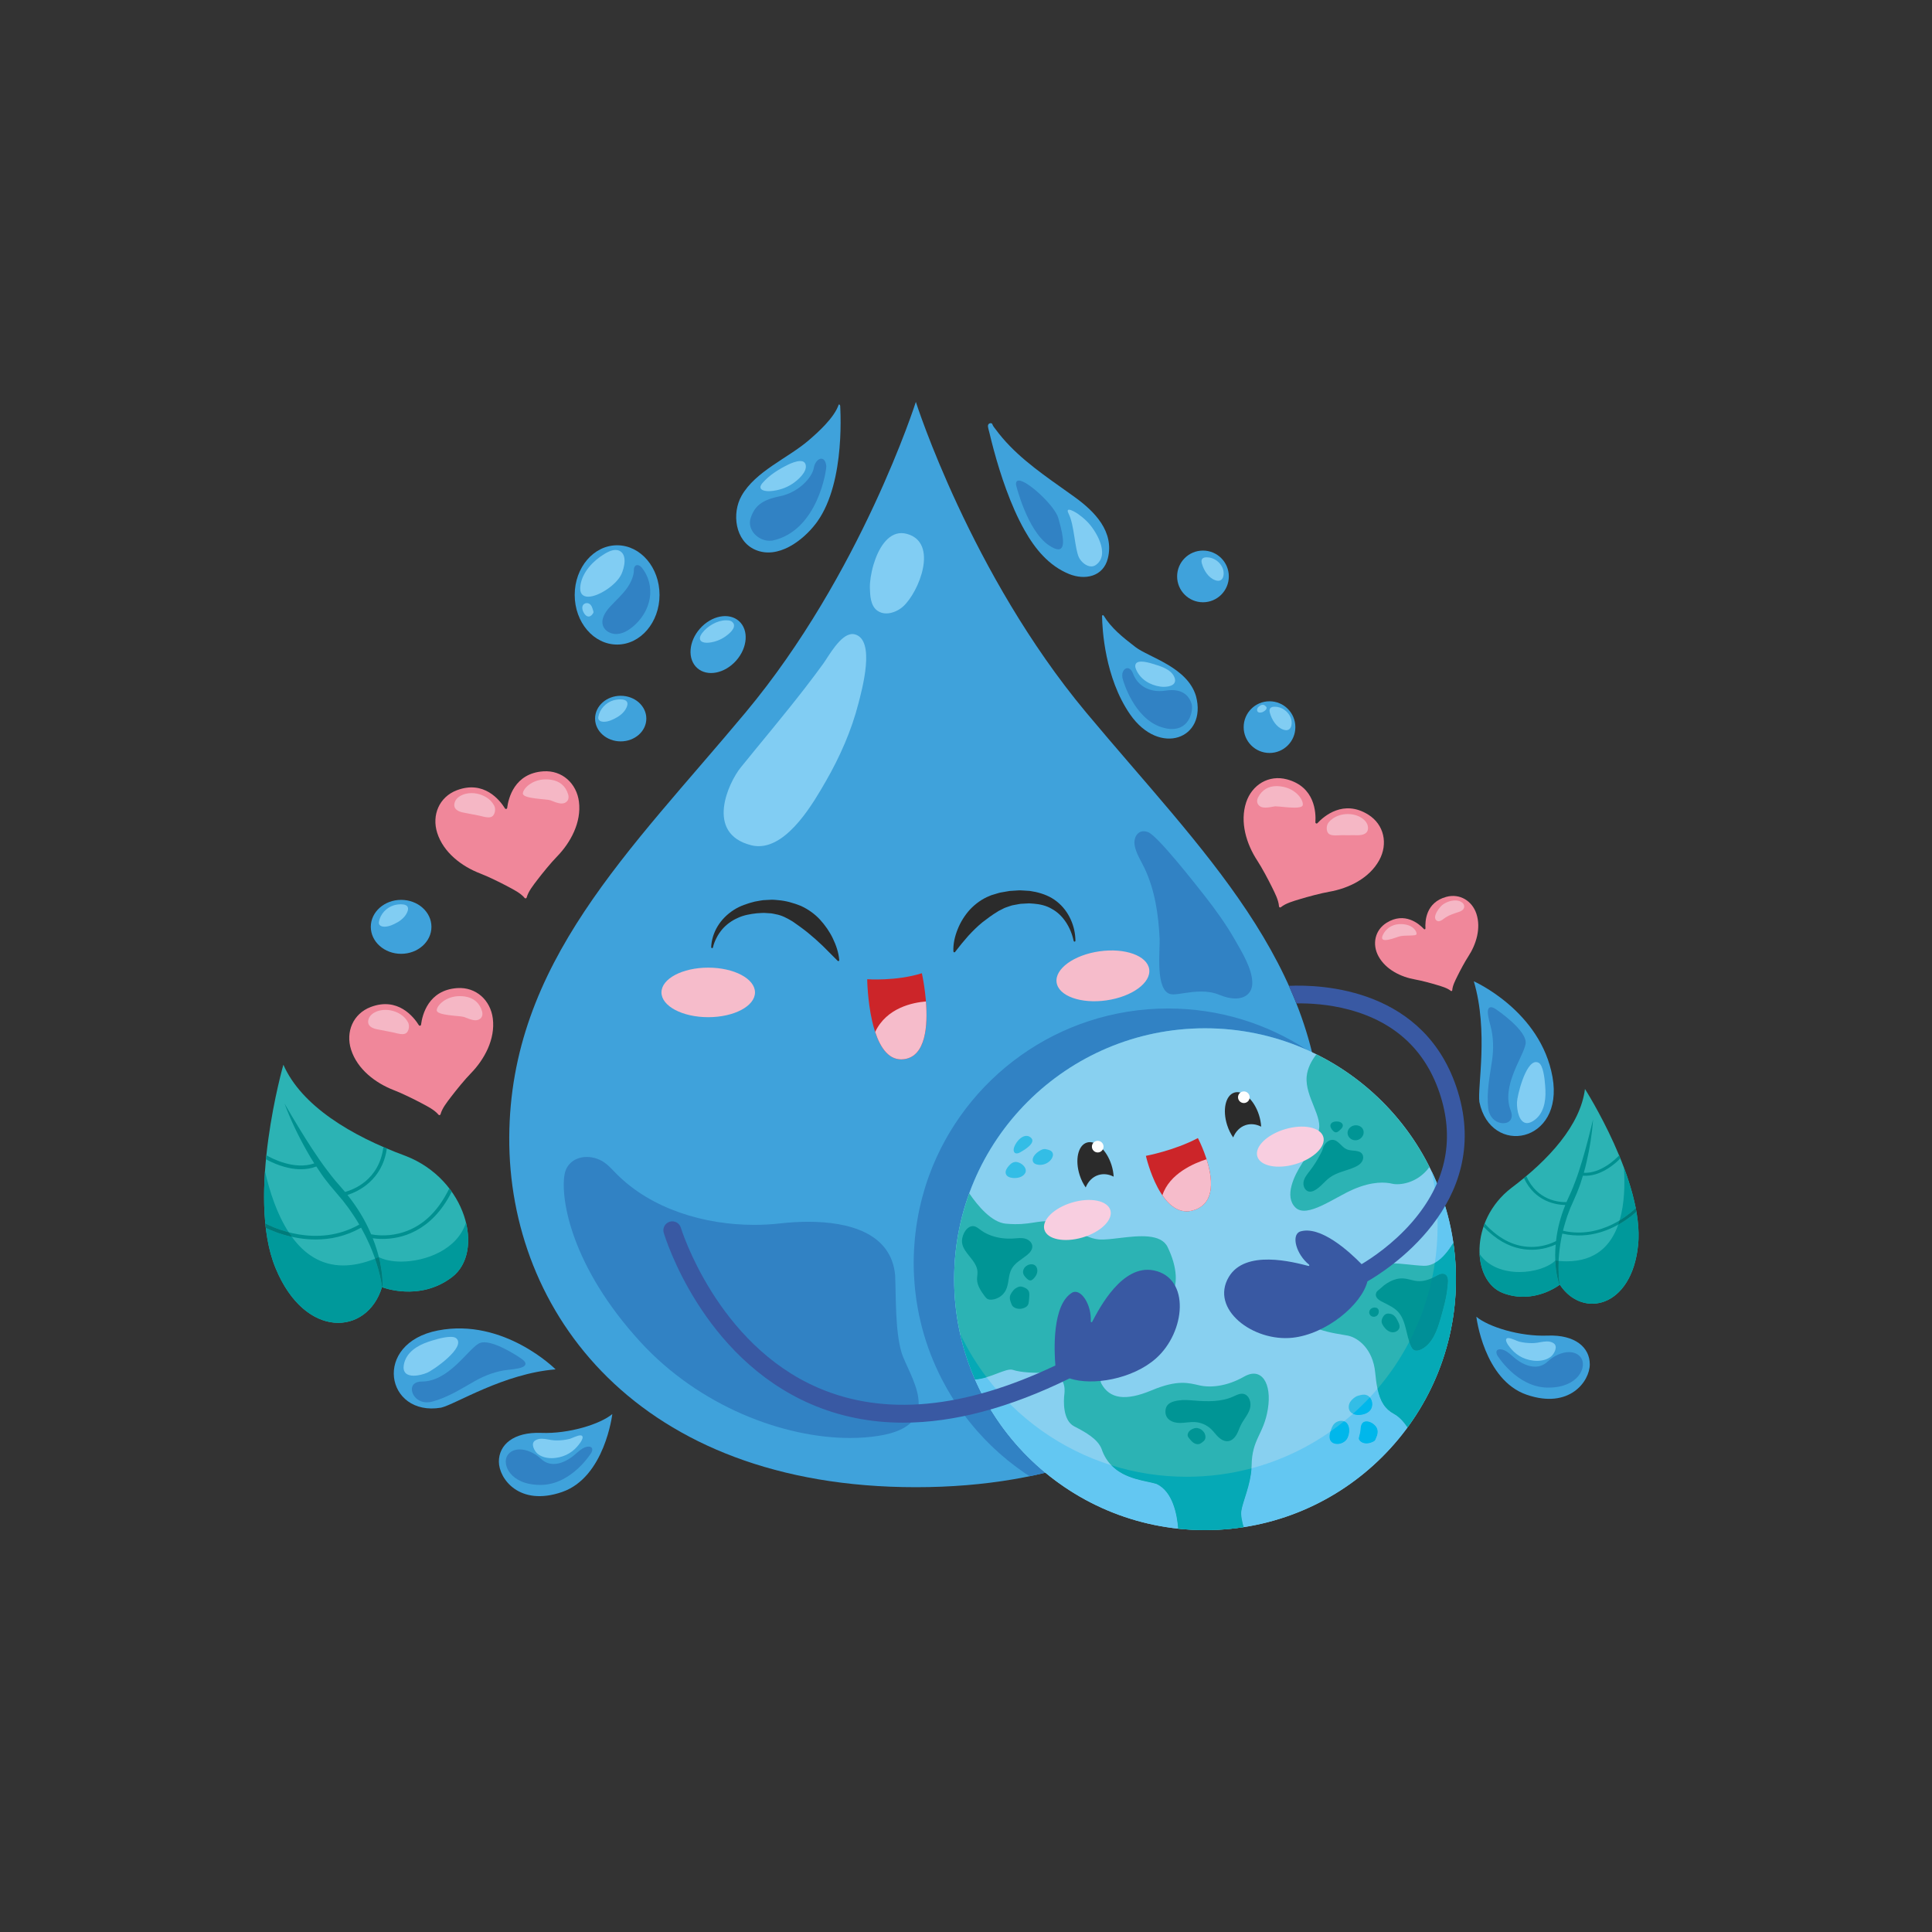 <?xml version="1.0" encoding="UTF-8"?> <!-- Creator: CorelDRAW 2019 --> <svg xmlns="http://www.w3.org/2000/svg" xmlns:xlink="http://www.w3.org/1999/xlink" xmlns:xodm="http://www.corel.com/coreldraw/odm/2003" xml:space="preserve" width="2500px" height="2500px" style="shape-rendering:geometricPrecision; text-rendering:geometricPrecision; image-rendering:optimizeQuality; fill-rule:evenodd; clip-rule:evenodd" viewBox="0 0 2500 2500"><rect x="0" y="0" width="2500" height="2500" fill="#333333" stroke="none"/> <defs> <style type="text/css"> <![CDATA[ .fil0 {fill:none} .fil15 {fill:#FEFEFE;fill-rule:nonzero} .fil16 {fill:#F8CEE0;fill-rule:nonzero} .fil3 {fill:#F6BCCB;fill-rule:nonzero} .fil25 {fill:#F5B7C5;fill-rule:nonzero} .fil24 {fill:#F0879A;fill-rule:nonzero} .fil6 {fill:#CC2529;fill-rule:nonzero} .fil26 {fill:#DFF1F9;fill-rule:nonzero} .fil12 {fill:#A5D7D8;fill-rule:nonzero} .fil13 {fill:#88D0F0;fill-rule:nonzero} .fil4 {fill:#81CDF3;fill-rule:nonzero} .fil18 {fill:#7BC9D2;fill-rule:nonzero} .fil19 {fill:#63C7F2;fill-rule:nonzero} .fil9 {fill:#61BFB9;fill-rule:nonzero} .fil17 {fill:#33BDE6;fill-rule:nonzero} .fil1 {fill:#3FA2DB;fill-rule:nonzero} .fil7 {fill:#2CB3B4;fill-rule:nonzero} .fil22 {fill:#00B7EB;fill-rule:nonzero} .fil2 {fill:#2B2B2B;fill-rule:nonzero} .fil20 {fill:#05A9B6;fill-rule:nonzero} .fil5 {fill:#3182C4;fill-rule:nonzero} .fil10 {fill:#00999B;fill-rule:nonzero} .fil8 {fill:#009090;fill-rule:nonzero} .fil14 {fill:#009595;fill-rule:nonzero} .fil23 {fill:#3959A3;fill-rule:nonzero} .fil21 {fill:#008F97;fill-rule:nonzero} .fil11 {fill:#007B7A;fill-rule:nonzero} ]]> </style> </defs> <g id="Слой_x0020_1">  <rect class="fil0" width="2500" height="2500"></rect> <g id="_629405400"> <path class="fil1" d="M1405.49 921.96c-149.49,-179.14 -220.38,-401.9 -220.38,-401.9 0,0 -70.89,222.76 -220.38,401.9 -149.5,179.15 -304.6,324.09 -305.76,549.68 -1.17,225.6 166,452.79 526.14,452.79 360.14,0 527.31,-227.19 526.14,-452.79 -1.16,-225.59 -156.26,-370.53 -305.76,-549.68z"></path> <path class="fil2" d="M1233.69 1231.16c-0.44,-9.95 1.87,-19.58 5.54,-28.75 3.66,-9.2 9.02,-17.88 15.91,-25.5 7.05,-7.42 15.62,-13.74 25.33,-17.56 2.32,-1.15 4.91,-1.67 7.35,-2.48 2.5,-0.68 4.89,-1.62 7.42,-2.03l7.53 -1.31c1.25,-0.21 2.48,-0.49 3.73,-0.64l3.76 -0.24 7.47 -0.48c2.49,-0.23 4.98,0.16 7.45,0.21 2.48,0.16 4.95,0.22 7.42,0.47l7.41 1.33c9.76,2.18 19.51,5.94 27.44,12.32 7.97,6.26 14.05,14.44 18,23.23 4.03,8.79 6.05,18.15 6.15,27.59 0,0.64 -0.51,1.16 -1.14,1.16 -0.56,0.01 -1.03,-0.39 -1.14,-0.91l-0.02 -0.11c-3.7,-17.44 -13.81,-33.61 -28.3,-41.39 -7.03,-4.23 -15.2,-6.06 -23.36,-6.73l-6.15 -0.41c-2.09,0.04 -4.2,0.25 -6.28,0.36 -2.08,0.2 -4.17,0.06 -6.22,0.52l-6.12 1.12c-4.13,0.48 -7.88,2.29 -11.73,3.48 -1.91,0.63 -3.63,1.78 -5.44,2.61 -1.75,0.97 -3.63,1.63 -5.22,2.87 -6.81,4.06 -13,8.77 -19.37,13.67 -6.24,5.1 -12.15,10.93 -18.02,17.28 -5.74,6.44 -11.42,13.39 -17.18,20.92l-0.05 0.08c-0.41,0.53 -1.17,0.63 -1.7,0.22l-0.47 -0.9z"></path> <path class="fil2" d="M1083.88 1243.25l-19.36 -19.4c-6.38,-6.1 -12.77,-11.76 -19.2,-16.99 -6.47,-5.21 -12.94,-9.84 -19.55,-14.39 -6.74,-4.11 -13.96,-8.08 -21.93,-9.45 -1.99,-0.35 -3.95,-1 -5.97,-1.15l-6.11 -0.38c-4.06,-0.53 -8.37,0.18 -12.61,0.3 -8.35,0.95 -16.83,2.38 -24.41,5.97 -7.66,3.35 -14.69,8.33 -20.3,14.88 -2.72,3.32 -5.26,6.91 -7.19,10.86 -2.04,3.87 -3.73,8.11 -4.68,12.37l-0.02 0.11c-0.14,0.62 -0.76,1.01 -1.38,0.87 -0.55,-0.12 -0.92,-0.62 -0.9,-1.17 0.37,-9.53 3.35,-18.81 8.37,-27.16 5.04,-8.32 12.23,-15.5 20.59,-20.9 8.4,-5.48 17.93,-8.55 27.47,-10.97 4.84,-0.74 9.55,-2.04 14.67,-2.05l7.59 -0.38c2.54,-0.08 5.07,0.37 7.62,0.54 10.24,0.72 20.27,3.66 29.88,7.52 9.37,4.33 17.87,10.39 24.67,17.77 6.74,7.43 12.44,15.58 16.63,24.4 4.21,8.79 7.37,18.02 8.24,27.89 0.06,0.66 -0.43,1.25 -1.09,1.32l-0.97 -0.35 -0.06 -0.06z"></path> <path class="fil3" d="M976.96 1284.18c0,17.7 -27.09,32.06 -60.52,32.06 -33.42,0 -60.52,-14.36 -60.52,-32.06 0,-17.71 27.1,-32.06 60.52,-32.06 33.43,0 60.52,14.35 60.52,32.06z"></path> <path class="fil3" d="M1487.07 1254.2c2.5,17.52 -22.3,35.56 -55.39,40.28 -33.09,4.72 -61.94,-5.66 -64.44,-23.19 -2.5,-17.53 22.3,-35.56 55.39,-40.28 33.09,-4.72 61.94,5.66 64.44,23.19z"></path> <path class="fil4" d="M1146.87 793.77c-4.18,0 -8.25,-1.1 -11.79,-3.71 -8.62,-6.38 -9.17,-19.33 -9.46,-29.06 -0.22,-7.63 1.34,-19.02 4.75,-30.47 6.04,-20.25 17.91,-40.68 36.08,-40.68 2.25,0 4.58,0.31 7.01,0.97 41.55,11.25 15.7,75.34 -4.77,93.9 -5.58,5.06 -13.87,9.05 -21.82,9.05z"></path> <path class="fil4" d="M981.72 1094.94c-3.21,0 -6.48,-0.4 -9.78,-1.24 -59.9,-15.21 -29.47,-80.81 -13.31,-100.77 27.68,-34.2 56.11,-67.84 83.02,-102.65 8.04,-10.39 15.95,-20.88 23.66,-31.53 7.06,-9.75 22.3,-38.31 37.72,-38.31 1.03,0 2.07,0.13 3.11,0.4 27.36,7.23 9,72.43 4.7,89.26 -8.98,35.27 -24.18,69.46 -42.01,100.49 -15.63,27.21 -48.31,84.35 -87.11,84.35z"></path> <path class="fil5" d="M1099.92 1860.74c-85.87,0.01 -195.15,-40.87 -271.87,-124.93 -88.37,-96.83 -102.79,-183.49 -97.64,-215.36 2.53,-15.69 15.1,-23.35 28.93,-23.35 4.34,0 8.79,0.75 13.1,2.25 9.86,3.41 15.9,9.93 22.72,16.99 0.82,0.84 1.64,1.69 2.49,2.55 45.3,45.75 113.95,66.08 178.38,66.08 11.37,0 22.62,-0.64 33.58,-1.87 11.3,-1.28 23.65,-2.12 36.25,-2.12 51.65,0 107.49,14.05 112.47,69.35 1.24,30.98 0,70.64 8.06,99.15 8.05,28.5 60.1,94.19 -29.13,108.43 -11.77,1.89 -24.29,2.83 -37.34,2.83z"></path> <path class="fil5" d="M1598.48 1292.04c-5.93,0 -12.82,-1.48 -20.35,-4.63 -7.89,-3.31 -16.12,-4.38 -23.99,-4.38 -7.31,0 -14.32,0.92 -20.49,1.85 -6.18,0.92 -11.51,1.85 -15.45,1.85 -1.09,0 -2.06,-0.07 -2.92,-0.23 -20.86,-3.79 -14.02,-57.08 -14.72,-71.69 -1.5,-31.2 -6.05,-62.87 -19.51,-91.31 -4.57,-9.69 -11.08,-19.23 -12.88,-29.98 -1.47,-8.72 3.1,-17.9 11.76,-17.9 1.49,0 3.1,0.27 4.82,0.86l1.26 0.49c12.46,5.3 60.22,66.12 73.39,82.95 14.09,17.98 27.43,36.66 38.77,56.51 8.65,15.15 22.28,37.26 22.28,55.38 -0.01,12.7 -8.55,20.23 -21.97,20.23z"></path> <path class="fil6" d="M1122.16 1267.11c0,0 37.59,2.73 70.72,-7.75 0,0 23.71,104.9 -22.94,111.22 -46.63,6.34 -47.78,-103.47 -47.78,-103.47z"></path> <path class="fil3" d="M1198.17 1295.9c-16.66,1.31 -50.82,7.95 -65.71,39.41 6.88,20.91 18.35,37.88 37.48,35.27 28.24,-3.83 30.68,-43.75 28.23,-74.68z"></path> <path class="fil5" d="M1332.24 1910.23c-2.01,-1.29 -4.02,-2.57 -6,-3.92l-0.59 -0.42c-6.53,-4.48 -12.86,-9.21 -19.04,-14.13 -0.87,-0.69 -1.76,-1.36 -2.62,-2.06 -2.62,-2.13 -5.17,-4.34 -7.73,-6.55 -1.09,-0.94 -2.18,-1.86 -3.27,-2.82 -2.5,-2.23 -4.96,-4.51 -7.4,-6.81 -1.03,-0.97 -2.04,-1.94 -3.06,-2.91 -2.47,-2.41 -4.91,-4.84 -7.31,-7.32 -0.83,-0.86 -1.66,-1.74 -2.49,-2.61 -2.52,-2.66 -5.03,-5.34 -7.46,-8.09 -0.45,-0.51 -0.89,-1.03 -1.34,-1.54 -14.51,-16.56 -27.38,-34.59 -38.38,-53.83l-0.55 -0.96c-2.11,-3.72 -4.14,-7.48 -6.1,-11.28l-0.51 -0.99c-10.48,-20.47 -18.91,-42.16 -24.96,-64.83l-0.13 -0.49c-1.1,-4.14 -2.08,-8.34 -3.02,-12.55l0 -0.01c-0.19,-0.86 -0.41,-1.72 -0.6,-2.6 -0.09,-0.43 -0.21,-0.85 -0.3,-1.29 -1,-4.78 -1.87,-9.61 -2.67,-14.46 -0.12,-0.76 -0.28,-1.51 -0.4,-2.26 -0.71,-4.55 -1.29,-9.15 -1.81,-13.76 -0.12,-1.06 -0.3,-2.11 -0.41,-3.19 -0.45,-4.42 -0.77,-8.89 -1.05,-13.36 -0.08,-1.26 -0.22,-2.5 -0.28,-3.75 -0.3,-5.72 -0.46,-11.46 -0.46,-17.25 0,-5.34 0.16,-10.65 0.41,-15.93 0.08,-1.77 0.24,-3.52 0.35,-5.28 0.22,-3.49 0.46,-6.98 0.79,-10.43 0.2,-2.1 0.45,-4.19 0.7,-6.28 0.35,-3.09 0.73,-6.18 1.17,-9.24 0.32,-2.21 0.67,-4.4 1.02,-6.59 0.48,-2.92 1.01,-5.84 1.56,-8.73 0.43,-2.23 0.86,-4.45 1.34,-6.66 0.61,-2.85 1.28,-5.68 1.96,-8.51 0.53,-2.17 1.03,-4.35 1.61,-6.51 0.77,-2.93 1.62,-5.82 2.47,-8.71 0.58,-2 1.13,-4.01 1.75,-5.98 1.46,-4.65 3.01,-9.26 4.68,-13.81 46.01,-126.33 167.16,-216.54 309.39,-216.54 66.34,0 128.01,19.73 179.68,53.49 -40.28,-17.92 -84.9,-27.88 -131.84,-27.88 -178.55,0 -323.44,144.13 -324.67,322.38 0,0 0,0.01 0,0.01 0,0.3 0,0.59 -0.01,0.89 0,0.01 0,0.02 0,0.03 0,0.13 0,0.28 0,0.41 0,0.02 0,0.04 0,0.07 0,0.13 0,0.27 0,0.4 0,0.02 0,0.04 0,0.05 0,0.15 0,0.29 0,0.43l0 0c0,0.09 0,0.18 0,0.27 0,0 0,0.02 0,0.03 0,0.07 0,0.16 0,0.24 0,0.01 0,0.02 0,0.03 0,0.08 0,0.15 0,0.24 0,0 0,0.01 0,0.02 0.25,100.46 46.13,190.2 118.01,249.59 -6.7,1.61 -13.53,3.12 -20.43,4.54z"></path> <path class="fil1" d="M836.35 929.85c0,16.29 -14.85,29.5 -33.16,29.5 -18.31,0 -33.16,-13.21 -33.16,-29.5 0,-16.3 14.85,-29.51 33.16,-29.51 18.31,0 33.16,13.21 33.16,29.51z"></path> <path class="fil1" d="M558.28 1199.33c0,19.28 -17.56,34.91 -39.23,34.91 -21.67,0 -39.23,-15.63 -39.23,-34.91 0,-19.28 17.56,-34.91 39.23,-34.91 21.67,0 39.23,15.63 39.23,34.91z"></path> <path class="fil7" d="M366.69 1377.74c0,0 -48.57,169.33 -10.25,262.83 38.32,93.49 118.98,87.45 137.83,24.99 0,0 48.49,19.34 90.79,-13.09 42.29,-32.42 19.05,-126.25 -60.53,-156.83 -70.54,-26 -134.61,-64.91 -157.84,-117.9z"></path> <path class="fil8" d="M584.52 1542.09c-1.02,-1.44 -2.06,-2.87 -3.14,-4.28 -15.48,31.96 -37.47,51.6 -65.42,58.36 -16.55,4.01 -30.42,2.06 -35.73,1.02 -7.65,-18.33 -18.22,-35.37 -30.59,-50.91 13.36,-4.25 45.01,-18.67 50.93,-60.12 -1.49,-0.63 -2.97,-1.27 -4.45,-1.92 -5.45,42.68 -38.61,55.15 -49.65,58.13 -0.44,-0.53 -0.86,-1.06 -1.3,-1.58l-11.22 -12.96c-3.56,-4.35 -7.09,-8.73 -10.47,-13.28 -6.9,-8.96 -13.24,-18.4 -19.53,-27.88 -12.47,-19.06 -24.2,-38.69 -35.74,-58.58 8.02,21.58 18.04,42.37 29.49,62.42 2.83,5.05 5.83,10.01 8.96,14.91 -25.85,9.01 -55.32,-6.66 -61.97,-10.52 -0.18,1.71 -0.33,3.44 -0.5,5.17 7.39,4.11 25.49,12.94 45.2,12.94 6.6,0 13.36,-1.08 19.96,-3.57 2.28,3.47 4.56,6.96 6.95,10.37 3.27,4.79 6.96,9.32 10.58,13.9l11.11 13.17c1.81,2.15 3.7,4.24 5.47,6.43l5.1 6.72c3.53,4.38 6.46,9.19 9.67,13.81 2.36,3.48 4.51,7.11 6.66,10.74 -55.18,31.22 -112.52,3.39 -121.56,-1.39 0.18,1.88 0.41,3.73 0.62,5.59 9.55,4.66 34.38,15.13 64.64,15.13 18.33,0 38.62,-3.96 58.66,-15.3 2.52,4.86 5.28,9.61 7.55,14.62 4.9,10.15 9.15,20.67 12.51,31.5 3.23,10.05 5.75,20.38 7.27,30.95l0.39 0.14c0.33,-10.8 -1.05,-21.63 -3.18,-32.26 -2.23,-10.65 -5.4,-21.13 -9.48,-31.27 3.17,0.47 7.5,0.9 12.71,0.9 23.15,0 63.06,-8.57 89.5,-61.1z"></path> <path class="fil9" d="M437.65 1711.76c-28.62,0 -60.88,-21.58 -81.21,-71.19l0 0c20.33,49.61 52.59,71.19 81.21,71.19 25.32,0 47.77,-16.88 56.62,-46.2 0,0 14.35,5.73 34.25,5.73 16.67,0 37.25,-4.03 56.54,-18.82 0.04,-0.03 0.08,-0.06 0.12,-0.09 -0.04,0.03 -0.08,0.06 -0.12,0.09 -19.29,14.79 -39.87,18.82 -56.54,18.82 -19.9,0 -34.25,-5.73 -34.25,-5.73 -8.85,29.32 -31.3,46.2 -56.62,46.2zm147.57 -59.41c0.03,-0.02 0.05,-0.04 0.07,-0.06 -0.02,0.02 -0.05,0.04 -0.07,0.06zm0.13 -0.1c0.02,-0.02 0.04,-0.03 0.06,-0.05 -0.02,0.02 -0.04,0.03 -0.06,0.05zm0.12 -0.09c0.02,-0.02 0.04,-0.04 0.06,-0.05 -0.02,0.01 -0.04,0.03 -0.06,0.05zm0.12 -0.1c0.02,-0.01 0.03,-0.03 0.05,-0.04 -0.02,0.01 -0.03,0.03 -0.05,0.04zm0.12 -0.09c0.01,-0.02 0.03,-0.03 0.05,-0.04 -0.02,0.01 -0.04,0.03 -0.05,0.04zm0.11 -0.1c0.02,-0.01 0.03,-0.02 0.05,-0.03 -0.02,0.01 -0.03,0.02 -0.05,0.03zm0.12 -0.09c0.01,-0.01 0.02,-0.01 0.03,-0.02 -0.01,0 -0.02,0.01 -0.03,0.02zm-229.58 -11.39c0,-0.02 -0.01,-0.04 -0.02,-0.06 0.01,0.02 0.02,0.04 0.02,0.06zm-0.08 -0.21c-0.01,-0.02 -0.01,-0.04 -0.02,-0.07 0,0.02 0.01,0.05 0.02,0.07zm-0.07 -0.19c-0.02,-0.03 -0.03,-0.06 -0.04,-0.09 0.01,0.03 0.02,0.06 0.04,0.09zm-0.08 -0.19c-0.02,-0.04 -0.04,-0.09 -0.06,-0.13 0.02,0.04 0.04,0.09 0.06,0.13zm-0.09 -0.22c-0.01,-0.03 -0.03,-0.07 -0.04,-0.1 0.01,0.03 0.03,0.07 0.04,0.1zm-0.06 -0.15c-0.03,-0.07 -0.06,-0.14 -0.09,-0.22 0.03,0.08 0.06,0.15 0.09,0.22zm-0.1 -0.24c-0.02,-0.05 -0.03,-0.09 -0.05,-0.13 0.02,0.04 0.03,0.08 0.05,0.13zm-0.06 -0.15c-0.03,-0.08 -0.06,-0.17 -0.1,-0.26 0.04,0.09 0.07,0.18 0.1,0.26zm-0.1 -0.27c-1.83,-4.65 -3.46,-9.48 -4.89,-14.46 1.43,4.98 3.06,9.81 4.89,14.46zm-4.9 -14.49c-0.01,-0.04 -0.02,-0.08 -0.03,-0.13 0.01,0.05 0.02,0.09 0.03,0.13zm-0.05 -0.17c-0.02,-0.07 -0.04,-0.14 -0.06,-0.22 0.02,0.08 0.04,0.15 0.06,0.22zm-0.08 -0.29c-0.01,-0.03 -0.02,-0.07 -0.03,-0.1 0.01,0.03 0.02,0.06 0.03,0.1zm-0.07 -0.23c0,-0.04 -0.02,-0.07 -0.03,-0.11 0.01,0.04 0.03,0.07 0.03,0.11zm-0.06 -0.23c-0.01,-0.03 -0.02,-0.05 -0.02,-0.08 0,0.03 0.01,0.05 0.02,0.08zm-0.07 -0.26c-0.01,-0.01 -0.01,-0.03 -0.02,-0.05 0.01,0.02 0.01,0.03 0.02,0.05zm-0.06 -0.2c-0.01,-0.02 -0.01,-0.04 -0.02,-0.06 0.01,0.02 0.01,0.04 0.02,0.06zm-0.07 -0.25c0,-0.01 0,-0.02 -0.01,-0.03 0.01,0.01 0.01,0.01 0.01,0.03zm-0.06 -0.21c0,-0.02 0,-0.03 -0.01,-0.04 0.01,0.01 0.01,0.02 0.01,0.04zm-0.13 -0.47l0 0z"></path> <path class="fil10" d="M437.65 1711.76c-28.62,0 -60.88,-21.58 -81.21,-71.19l0 0c-0.02,-0.06 -0.05,-0.12 -0.08,-0.18 0,-0.02 -0.01,-0.04 -0.02,-0.06 -0.02,-0.05 -0.04,-0.1 -0.06,-0.15 -0.01,-0.02 -0.02,-0.05 -0.02,-0.07 -0.02,-0.03 -0.04,-0.08 -0.05,-0.12 -0.02,-0.03 -0.03,-0.06 -0.04,-0.09 -0.01,-0.03 -0.03,-0.06 -0.04,-0.1 -0.02,-0.04 -0.04,-0.09 -0.06,-0.13 -0.01,-0.03 -0.02,-0.06 -0.03,-0.09 -0.01,-0.03 -0.03,-0.07 -0.04,-0.1 -0.01,-0.02 -0.01,-0.03 -0.02,-0.05 -0.03,-0.07 -0.06,-0.14 -0.09,-0.22 0,-0.01 -0.01,-0.02 -0.01,-0.02 -0.02,-0.05 -0.03,-0.09 -0.05,-0.13 0,-0.01 0,-0.01 -0.01,-0.02 -0.03,-0.08 -0.06,-0.17 -0.1,-0.26 0,0 0,-0.01 0,-0.01 -1.83,-4.65 -3.46,-9.48 -4.89,-14.46 0,-0.01 -0.01,-0.02 -0.01,-0.03 -0.01,-0.04 -0.02,-0.08 -0.03,-0.13 -0.01,-0.01 -0.01,-0.02 -0.02,-0.04 -0.02,-0.07 -0.04,-0.14 -0.06,-0.22 -0.01,-0.02 -0.01,-0.05 -0.02,-0.07 -0.01,-0.04 -0.02,-0.07 -0.03,-0.1 -0.01,-0.04 -0.02,-0.09 -0.04,-0.13 0,-0.04 -0.02,-0.07 -0.03,-0.11 -0.01,-0.04 -0.02,-0.08 -0.03,-0.12 -0.01,-0.03 -0.02,-0.05 -0.02,-0.08 -0.02,-0.06 -0.04,-0.12 -0.05,-0.18 -0.01,-0.02 -0.01,-0.03 -0.02,-0.05 -0.01,-0.04 -0.03,-0.1 -0.04,-0.15 -0.01,-0.02 -0.01,-0.04 -0.02,-0.06 -0.01,-0.06 -0.03,-0.13 -0.05,-0.19 0,-0.02 0,-0.02 -0.01,-0.03 -0.01,-0.06 -0.03,-0.13 -0.05,-0.18 0,-0.02 0,-0.03 -0.01,-0.04 -0.04,-0.14 -0.08,-0.29 -0.12,-0.43l0 0c-8.73,-32.02 -9.77,-69.96 -7.28,-106.27 5.95,25.78 15.41,55.35 30.73,78.9 -15.58,-4.01 -26.71,-9.51 -30.29,-11.41 0.18,1.88 0.41,3.73 0.62,5.59 6,2.93 18.03,8.15 33.65,11.62 15.81,21.77 37.28,37.11 66.58,37.1 12.3,0 25.97,-2.69 41.17,-8.76 0.68,1.99 1.33,3.98 1.96,5.99 3.23,10.05 5.75,20.38 7.27,30.95l0.39 0.14c0.33,-10.8 -1.05,-21.63 -3.18,-32.26 -0.48,-2.29 -1,-4.57 -1.57,-6.84 7.32,3.8 17.53,5.77 28.89,5.77 31.9,0 72.81,-15.63 83.86,-50.44 6.82,27.89 1.46,54.83 -17,69.71 -0.01,0.01 -0.02,0.01 -0.03,0.02 -0.02,0.02 -0.05,0.04 -0.07,0.06 -0.02,0.01 -0.03,0.02 -0.05,0.03 -0.01,0.02 -0.04,0.04 -0.06,0.06 -0.02,0.01 -0.04,0.02 -0.05,0.04 -0.02,0.01 -0.05,0.03 -0.07,0.05 -0.02,0.01 -0.03,0.03 -0.05,0.04 -0.02,0.01 -0.04,0.03 -0.06,0.05 -0.02,0.01 -0.04,0.03 -0.06,0.05 -0.02,0.01 -0.04,0.02 -0.06,0.04 -0.02,0.02 -0.04,0.03 -0.06,0.05 -0.02,0.02 -0.04,0.03 -0.06,0.04 -0.02,0.02 -0.04,0.04 -0.07,0.06 -0.02,0.01 -0.03,0.02 -0.04,0.03 -0.04,0.03 -0.08,0.06 -0.12,0.09 -19.29,14.79 -39.87,18.82 -56.54,18.82 -19.9,0 -34.25,-5.73 -34.25,-5.73 -8.85,29.32 -31.3,46.2 -56.62,46.2z"></path> <path class="fil11" d="M494.97 1665.82l-0.39 -0.14c-1.52,-10.57 -4.04,-20.9 -7.27,-30.95 -0.63,-2.01 -1.28,-4 -1.96,-5.99 1.6,-0.64 3.22,-1.32 4.86,-2.03 0,0 0,0.01 0.01,0.01 0.57,2.27 1.09,4.55 1.57,6.84 2.13,10.63 3.51,21.46 3.18,32.26zm-117.37 -65.42c-15.62,-3.47 -27.65,-8.69 -33.65,-11.62 -0.21,-1.86 -0.44,-3.71 -0.62,-5.59 3.58,1.9 14.71,7.4 30.29,11.41 1.28,1.98 2.61,3.92 3.98,5.8z"></path> <path class="fil7" d="M2050.93 1409.12c0,0 76.94,120.36 68.8,201.89 -8.14,81.52 -72.23,95.5 -101.33,51.32 0,0 -33.21,26.25 -73.58,10.85 -40.38,-15.41 -44.03,-93.71 10.74,-135.9 48.79,-36.54 89.58,-81.6 95.37,-128.16z"></path> <path class="fil8" d="M1919.69 1587.26c0.45,-1.35 0.93,-2.7 1.44,-4.05 19.43,21.26 41.07,31.43 64.35,30.22 13.79,-0.72 24.12,-5.44 28.01,-7.48 1.7,-16.02 5.97,-31.71 11.99,-46.65 -11.38,-0.21 -39.3,-4.08 -53.5,-34.93 1.01,-0.83 2.01,-1.67 3.02,-2.52 14.11,31.9 42.76,33.92 52.04,33.68 0.22,-0.51 0.41,-1.02 0.64,-1.53l5.71 -12.66c1.77,-4.21 3.5,-8.44 5.07,-12.75 3.29,-8.56 6.03,-17.36 8.73,-26.19 5.28,-17.7 9.85,-35.67 14.21,-53.79 -1.24,18.62 -4.22,37.1 -8.47,55.32 -1.03,4.59 -2.21,9.14 -3.51,13.67 22.18,1.02 41.46,-17.98 45.73,-22.52 0.53,1.28 1.05,2.6 1.57,3.9 -4.78,4.91 -16.81,15.96 -32.13,20.53 -5.12,1.52 -10.62,2.25 -16.33,1.84 -0.97,3.22 -1.94,6.46 -3.01,9.66 -1.42,4.49 -3.24,8.86 -4.99,13.25l-5.59 12.82c-0.92,2.08 -1.9,4.15 -2.77,6.25l-2.4 6.4c-1.73,4.23 -2.9,8.64 -4.32,12.98 -1.03,3.25 -1.86,6.57 -2.69,9.89 50.11,11.48 88.23,-23.41 94.15,-29.21 0.29,1.49 0.55,2.99 0.81,4.47 -6.34,5.84 -23.21,19.72 -46.73,26.73 -14.25,4.24 -30.93,5.86 -49.13,1.68 -0.83,4.37 -1.89,8.7 -2.49,13.12 -1.45,9.02 -2.32,18.18 -2.43,27.37 -0.18,8.56 0.25,17.16 1.52,25.73l-0.27 0.21c-2.76,-8.31 -4.2,-17.05 -5,-25.81 -0.73,-8.8 -0.69,-17.67 0.13,-26.49 -2.36,1.09 -5.62,2.43 -9.67,3.63 -17.99,5.36 -50.99,7.94 -83.69,-26.77z"></path> <path class="fil12" d="M2119.75 1610.85c0,-0.01 0,-0.03 0,-0.04 0,0.01 0,0.02 0,0.04zm0.01 -0.19c0.01,-0.01 0.01,-0.02 0.01,-0.03 0,0.01 0,0.02 -0.01,0.03zm0.02 -0.17c0,-0.02 0.01,-0.03 0.01,-0.05 0,0.02 -0.01,0.03 -0.01,0.05zm0.02 -0.19c0,-0.02 0,-0.02 0,-0.04 0,0.01 0,0.03 0,0.04zm0.02 -0.17c0,-0.02 0,-0.03 0,-0.04 0,0.01 0,0.02 0,0.04zm0.01 -0.2c0,-0.01 0,-0.02 0,-0.03 0,0.01 0,0.02 0,0.03zm0.02 -0.16c0,-0.01 0,-0.04 0,-0.05 0,0.02 0,0.03 0,0.05zm0.02 -0.2c0,-0.01 0,-0.02 0,-0.04 0,0.01 0,0.03 0,0.04zm0.01 -0.15c0,-0.03 0,-0.04 0,-0.06 0,0.02 0,0.03 0,0.06zm0.02 -0.21c0,-0.01 0,-0.03 0,-0.04 0,0.02 0,0.02 0,0.04zm0.01 -0.17c0,-0.01 0,-0.03 0.01,-0.05 -0.01,0.02 -0.01,0.04 -0.01,0.05zm0.02 -0.19c0,-0.02 0,-0.04 0,-0.05 0,0.01 0,0.03 0,0.05zm0.01 -0.16c0,-0.02 0.01,-0.04 0.01,-0.06 0,0.02 -0.01,0.04 -0.01,0.06zm0.02 -0.2c0,-0.02 0,-0.04 0,-0.06 0,0.02 0,0.04 0,0.06zm0.01 -0.17c0,-0.01 0,-0.03 0,-0.05 0,0.02 0,0.04 0,0.05zm0.01 -0.2c0,-0.01 0.01,-0.04 0.01,-0.05 0,0.02 -0.01,0.03 -0.01,0.05zm0.02 -0.16c0,-0.02 0,-0.04 0,-0.06 0,0.02 0,0.04 0,0.06zm0.01 -0.2c0,-0.01 0,-0.03 0,-0.05 0,0.02 0,0.04 0,0.05zm0.01 -0.17c0,-0.01 0.01,-0.03 0.01,-0.04 0,0.01 -0.01,0.03 -0.01,0.04zm0.02 -0.2c0,-0.01 0,-0.02 0,-0.03 0,0.01 0,0.02 0,0.03zm0.01 -0.17c0,-0.02 0,-0.02 0,-0.03 0,0.01 0,0.02 0,0.03zm0.01 -0.19c0,-0.01 0.01,-0.03 0.01,-0.04 0,0.01 -0.01,0.02 -0.01,0.04zm0.01 -0.17c0,-0.01 0,-0.03 0,-0.04 0,0.01 0,0.03 0,0.04zm0.01 -0.2c0,-0.01 0.01,-0.03 0.01,-0.04 0,0.01 -0.01,0.03 -0.01,0.04zm0.01 -0.17c0,-0.01 0.01,-0.02 0.01,-0.03 0,0.01 -0.01,0.02 -0.01,0.03zm0.02 -0.2c0,-0.01 0,-0.02 0,-0.03 0,0.01 0,0.02 0,0.03zm0.01 -0.17c0,-0.01 0,-0.02 0,-0.03 0,0.01 0,0.02 0,0.03zm0.01 -0.19c0,-0.01 0,-0.03 0,-0.04 0,0.02 0,0.03 0,0.04zm0.01 -0.18c0,-0.01 0,-0.02 0,-0.02 0,0.01 0,0.01 0,0.02zm0.01 -0.2c0,0 0,-0.01 0,-0.01 0,0 0,0.01 0,0.01zm0.01 -0.17c0,-0.01 0,-0.02 0,-0.02 0,0 0,0.01 0,0.02zm0.01 -0.19l0 -0.02c0,0.01 0,0.01 0,0.02zm0.01 -0.18l0 -0.01c0,0 0,0 0,0.01z"></path> <path class="fil9" d="M1970.89 1678.02c-8.12,0 -16.91,-1.35 -26.07,-4.84 -0.04,-0.02 -0.08,-0.03 -0.11,-0.05 0.03,0.02 0.07,0.03 0.11,0.05 9.16,3.49 17.95,4.84 26.07,4.84 25.15,0 43.85,-12.97 47.03,-15.32l0 0c-3.18,2.35 -21.88,15.32 -47.03,15.32zm-26.23 -4.91c-0.03,0 -0.05,-0.01 -0.07,-0.02 0.02,0.01 0.05,0.02 0.07,0.02zm-0.13 -0.04c-0.02,-0.01 -0.03,-0.02 -0.04,-0.02 0.01,0 0.02,0.01 0.04,0.02zm-0.12 -0.05c-0.01,-0.01 -0.02,-0.01 -0.03,-0.02 0.01,0.01 0.02,0.01 0.03,0.02zm-0.11 -0.04c-0.01,-0.01 -0.02,-0.01 -0.03,-0.02 0.01,0.01 0.02,0.01 0.03,0.02zm-0.11 -0.05c-0.01,-0.01 -0.02,-0.01 -0.03,-0.01 0.01,0 0.02,0 0.03,0.01zm-0.12 -0.05c0,0 0,0 -0.01,0 0.01,0 0.01,0 0.01,0z"></path> <path class="fil10" d="M2060.31 1687.01c-15.69,0 -31.18,-8.38 -41.91,-24.68 0,0 -0.16,0.13 -0.48,0.37l0.27 -0.21c-1.27,-8.57 -1.7,-17.17 -1.52,-25.73 0.02,-1.7 0.07,-3.41 0.14,-5.11 3.59,0.32 7.04,0.48 10.35,0.48 37.86,0 57.37,-20.59 66.83,-47.44 11.33,-6.32 19.48,-13.16 23.46,-16.83 -0.26,-1.48 -0.52,-2.98 -0.81,-4.47 -2.34,2.29 -9.73,9.14 -20.9,15.87 6.46,-21.85 6.96,-47.02 5.62,-68.43 11.62,31.09 20.26,64.79 18.82,94.17l0 0.01c-0.01,0.05 -0.01,0.11 -0.01,0.16l0 0.02c-0.01,0.05 -0.01,0.11 -0.01,0.17 0,0 0,0.01 0,0.02 -0.01,0.06 -0.01,0.11 -0.01,0.16 0,0 0,0.01 0,0.01 0,0.06 -0.01,0.12 -0.01,0.18 0,0 0,0.01 0,0.02 0,0.05 -0.01,0.09 -0.01,0.14 0,0.01 0,0.03 0,0.04 0,0.05 -0.01,0.11 -0.01,0.16 0,0.01 0,0.02 0,0.03 -0.01,0.05 -0.01,0.1 -0.01,0.14 0,0.01 0,0.02 0,0.03 -0.01,0.06 -0.01,0.11 -0.01,0.17 0,0.01 -0.01,0.02 -0.01,0.03 0,0.05 0,0.08 0,0.13 0,0.01 -0.01,0.03 -0.01,0.04 0,0.05 0,0.11 -0.01,0.16 0,0.01 0,0.03 0,0.04 0,0.04 0,0.09 0,0.13 0,0.01 -0.01,0.03 -0.01,0.04 0,0.05 0,0.11 -0.01,0.16 0,0.01 0,0.01 0,0.03 0,0.04 -0.01,0.09 -0.01,0.14 0,0.01 0,0.02 0,0.03 -0.01,0.05 -0.01,0.1 -0.01,0.16 0,0.01 -0.01,0.03 -0.01,0.04 0,0.04 0,0.08 -0.01,0.12 0,0.02 0,0.04 0,0.05 0,0.05 -0.01,0.1 -0.01,0.14 0,0.02 0,0.04 0,0.06 -0.01,0.04 -0.01,0.08 -0.01,0.11 0,0.01 -0.01,0.04 -0.01,0.05 0,0.05 0,0.1 -0.01,0.15 0,0.02 0,0.04 0,0.05 -0.01,0.04 -0.01,0.08 -0.01,0.11 0,0.02 0,0.04 0,0.06 -0.01,0.05 -0.01,0.1 -0.01,0.14 0,0.02 -0.01,0.04 -0.01,0.06 0,0.03 0,0.07 -0.01,0.11 0,0.01 0,0.03 0,0.05 -0.01,0.05 -0.01,0.1 -0.01,0.14 -0.01,0.02 -0.01,0.04 -0.01,0.05 0,0.05 -0.01,0.09 -0.01,0.13 0,0.01 0,0.03 0,0.04 -0.01,0.05 -0.01,0.1 -0.02,0.15 0,0.02 0,0.03 0,0.06 0,0.03 0,0.07 -0.01,0.11 0,0.02 0,0.03 0,0.04 0,0.05 -0.01,0.1 -0.02,0.15 0,0.01 0,0.04 0,0.05 -0.01,0.04 -0.01,0.09 -0.02,0.13 0,0.01 0,0.02 0,0.03 0,0.05 0,0.1 -0.01,0.16 0,0.01 0,0.02 0,0.04 -0.01,0.04 -0.01,0.09 -0.02,0.13 0,0.02 0,0.02 0,0.04 0,0.05 -0.01,0.09 -0.01,0.14 0,0.02 -0.01,0.03 -0.01,0.05 0,0.05 -0.01,0.09 -0.01,0.14 0,0.01 0,0.02 -0.01,0.03 0,0.05 -0.01,0.1 -0.01,0.15 0,0.01 0,0.03 0,0.04 0,0.05 -0.01,0.1 -0.02,0.16l0 0c-5.14,51.45 -32.57,76 -59.42,76zm-89.42 -8.99c-8.12,0 -16.91,-1.35 -26.07,-4.84 -0.04,-0.02 -0.08,-0.03 -0.11,-0.05 -0.02,-0.01 -0.04,-0.01 -0.05,-0.02 -0.02,0 -0.05,-0.01 -0.07,-0.02 -0.02,-0.01 -0.04,-0.02 -0.06,-0.02 -0.02,-0.01 -0.03,-0.02 -0.04,-0.02 -0.03,-0.01 -0.05,-0.02 -0.08,-0.03 -0.01,-0.01 -0.02,-0.01 -0.03,-0.02 -0.03,0 -0.06,-0.01 -0.08,-0.02 -0.01,-0.01 -0.02,-0.01 -0.03,-0.02 -0.03,-0.01 -0.06,-0.02 -0.08,-0.03 -0.01,-0.01 -0.02,-0.01 -0.03,-0.01 -0.03,-0.01 -0.06,-0.02 -0.09,-0.04 0,0 0,0 -0.01,0 -17.86,-7.25 -28.31,-26.98 -29.47,-50.29 11.48,16.89 31.87,23.41 51.56,23.41 19.03,0 37.4,-6.09 46.41,-14.79 0.09,1.89 0.21,3.79 0.36,5.68 0.8,8.76 2.24,17.5 5,25.81 -3.18,2.35 -21.88,15.32 -47.03,15.32z"></path> <path class="fil11" d="M2017.92 1662.7l0 0c-2.76,-8.31 -4.2,-17.05 -5,-25.81 -0.15,-1.89 -0.27,-3.79 -0.36,-5.68 0,0 0,-0.01 0,-0.01 1.44,0.17 2.86,0.33 4.25,0.45 -0.07,1.7 -0.12,3.41 -0.14,5.11 -0.18,8.56 0.25,17.16 1.52,25.73l-0.27 0.21 0 0zm76.07 -78.01c0.63,-1.78 1.21,-3.59 1.75,-5.43 11.17,-6.73 18.56,-13.58 20.9,-15.87 0.29,1.49 0.55,2.99 0.81,4.47 -3.98,3.67 -12.13,10.51 -23.46,16.83z"></path> <path class="fil13" d="M1884.01 1655.27c0,179.31 -145.36,324.67 -324.67,324.67 -179.31,0 -324.68,-145.36 -324.68,-324.67 0,-179.31 145.37,-324.67 324.68,-324.67 179.31,0 324.67,145.36 324.67,324.67z"></path> <path class="fil7" d="M1610.01 1781.26c-22.35,12.79 -43.47,14.63 -57.65,11.46 -14.19,-3.17 -28.35,-7.8 -62.18,6.37 -33.83,14.17 -54.4,10.98 -65.03,-8.72 -10.64,-19.7 61.38,-56.19 68.87,-69.98 7.48,-13.78 8.51,-26.9 19.94,-41.76 11.43,-14.86 9.32,-39.48 -3.11,-64.99 -8.54,-17.54 -36.87,-14.67 -60.98,-11.81 -10.95,1.3 -21.03,2.61 -27.98,1.99 -22.24,-1.96 -38.91,-22.24 -60.18,-23.54 -9.82,-0.61 -16.98,0.6 -24.81,1.8 -9.13,1.41 -19.17,2.83 -35.38,1.35 -18.31,-1.67 -36.16,-22.9 -47.33,-39.28 -12.62,34.67 -19.53,72.09 -19.53,111.12 0,46.15 9.69,90.01 27.05,129.76 18.88,-0.88 40.23,-15.31 48.81,-12.45 10.97,3.65 29.72,4.12 40.69,3.65 27.88,0.47 26.97,20.58 26.06,27.89 -0.92,7.32 -2.58,33.72 12.8,41.6 15.37,7.89 30.17,16.46 35.2,28.76 13.25,39.73 54.4,40.28 71.31,45.76 20.96,9.83 26.54,39.43 27.96,57.82 11.43,1.22 23.04,1.88 34.8,1.88 16.99,0 33.68,-1.31 49.97,-3.83 -2.1,-7.11 -3.87,-15.33 -3,-21.12 1.82,-12.35 12.8,-35.21 13.25,-58.06 0.39,-35.49 15.57,-40.15 21.03,-73.6 5.46,-33.46 -8.23,-54.87 -30.58,-42.07z"></path> <path class="fil7" d="M1849.72 1510.07c-31.59,-63.06 -83.1,-114.39 -146.3,-145.76 -6.05,7.78 -11.6,17.7 -12.6,28.8 -2.36,26.21 22.22,53.1 15.01,71.71 -7.2,18.61 -11.11,25.31 -21.14,40.92 -10.04,15.61 -23.22,42.31 -8.37,56.81 14.86,14.5 50.38,-13.08 75.24,-23.69 24.84,-10.61 41.46,-9.2 50.3,-7.07 7.99,1.92 31.86,0.3 47.86,-21.72z"></path> <path class="fil7" d="M1880.56 1608.09c-8.08,13.62 -21.56,30.56 -38.42,29.85 -28.04,-1.17 -57.01,-10.54 -75.96,9.81 -10.51,10.1 -21.82,12.53 -36.37,13.74 -14.55,1.21 -54.15,1.46 -52.13,30.42 2.02,28.98 52.53,33.61 66.27,36.35 13.74,2.73 32.73,17.68 35.56,47.99 2.83,30.3 8.66,44.84 24.25,53.33 7.3,3.99 13.24,11.06 17.51,17.47 39.41,-53.74 62.74,-120.02 62.74,-191.78 0,-16.03 -1.2,-31.77 -3.45,-47.18z"></path> <path class="fil14" d="M1545.84 1812.34c16.8,1.34 34.38,1.77 49.76,-5.12 4.2,-1.88 8.57,-4.35 13.1,-3.59 7.92,1.31 11,11.72 8.64,19.4 -2.36,7.67 -8.1,13.79 -11.67,20.98 -2.04,4.12 -3.36,8.58 -5.66,12.56 -2.32,3.97 -5.93,7.56 -10.47,8.24 -4.66,0.71 -9.25,-1.77 -12.69,-4.97 -3.45,-3.21 -6.13,-7.16 -9.52,-10.43 -5.67,-5.45 -13.34,-8.8 -21.2,-9.25 -6.16,-0.35 -12.28,1 -18.45,1.14 -10.69,0.24 -21.17,-4.95 -19.42,-17.12 1.23,-8.53 8.89,-10.78 16.5,-11.96 6.98,-1.07 14.09,-0.44 21.08,0.12z"></path> <path class="fil14" d="M1538.57 1852.47c-1.13,1.48 -2.03,3.31 -1.73,5.16 0.25,1.55 1.29,2.84 2.3,4.05 1.63,1.97 3.3,3.96 5.42,5.37 2.13,1.42 4.83,2.2 7.28,1.48 1.61,-0.47 2.96,-1.53 4.29,-2.56 0.99,-0.78 2.01,-1.58 2.68,-2.65 0.92,-1.42 1.15,-3.19 0.98,-4.87 -0.66,-7.05 -8.61,-12.6 -15.3,-9.95 -2.36,0.92 -4.35,1.91 -5.92,3.97z"></path> <path class="fil14" d="M1311.67 1602.59c4.86,-0.35 9.83,-1.06 14.55,0.12 4.73,1.18 9.25,4.88 9.57,9.74 0.31,4.69 -3.24,8.73 -6.9,11.68 -7,5.65 -15.61,10 -19.91,17.91 -4.6,8.46 -3.18,19.2 -7.63,27.75 -3.44,6.64 -10.42,11.29 -17.87,11.92 -1.99,0.17 -4.1,0.04 -5.83,-0.97 -1.44,-0.84 -2.48,-2.21 -3.48,-3.55 -4.85,-6.52 -9.78,-13.7 -9.87,-21.83 -0.04,-3.24 0.72,-6.46 0.57,-9.7 -0.35,-7.36 -5.13,-13.46 -9.52,-18.99 -4.35,-5.46 -9.49,-11.29 -10.44,-18.49 -1,-7.48 3.9,-19.45 12.02,-21.34 4.29,-1.01 7.77,1.49 10.96,4 3.67,2.9 7.8,5.21 12.12,6.99 8.87,3.65 18.59,5.17 28.15,4.93 1.18,-0.03 2.35,-0.09 3.51,-0.17z"></path> <path class="fil14" d="M1342.25 1643c-1.45,-11.77 -18.15,-7.39 -18.44,2.81 -0.1,3.45 2.39,6.4 4.94,8.73 1.35,1.24 2.97,2.48 4.79,2.33 1.41,-0.12 2.61,-1.05 3.62,-2.03 3.21,-3.08 5.63,-7.42 5.09,-11.84z"></path> <path class="fil14" d="M1309.04 1672.72c-0.95,1.48 -1.84,3.04 -2.18,4.76 -0.59,2.94 0.45,5.91 1.48,8.72 0.5,1.37 1.02,2.78 1.96,3.91 0.85,1.02 2,1.75 3.21,2.29 4.22,1.9 9.34,1.54 13.36,-0.74 1.14,-0.64 2.21,-1.44 2.95,-2.51 1.14,-1.65 1.37,-3.75 1.56,-5.75 0.13,-1.45 0.27,-2.9 0.41,-4.36 0.25,-2.59 0.49,-5.29 -0.44,-7.72 -1.38,-3.6 -5.35,-5.4 -8.86,-6.32 -3.27,-0.86 -6.14,0.65 -8.79,2.48 -1.96,1.34 -3.39,3.26 -4.66,5.24z"></path> <path class="fil14" d="M1834.31 1657.71c-6.12,-0.5 -11.95,-2.94 -18.07,-3.39 -6.02,-0.45 -11.94,1.09 -17.29,3.79 -2.92,1.48 -5.67,3.29 -8.26,5.29 -2.09,1.61 -3.9,3.65 -6,5.2 -2.11,1.55 -3.86,2.9 -4.27,5.71 -0.97,6.61 7.02,9.54 11.75,12.01 5.68,2.97 11.63,5.8 16.2,10.41 11.56,11.69 10.6,30.65 17.67,45.49 0.71,1.49 1.54,2.98 2.85,3.99 3.04,2.32 7.46,1.24 10.82,-0.57 14.18,-7.67 20,-24.69 24.46,-40.19 3.83,-13.4 7.6,-26.95 8.84,-40.88 0.42,-4.64 1.95,-12.89 -3.27,-15.54 -4.84,-2.45 -10.26,1.82 -14.4,3.83 -6.53,3.14 -13.7,5.43 -21.03,4.85z"></path> <path class="fil14" d="M1787.93 1711.15c0.36,1.8 1.28,3.43 2.33,4.95 2.56,3.75 6.2,7.11 10.69,7.8 4.47,0.7 9.66,-2.25 10.07,-6.78 0.21,-2.33 -0.81,-4.57 -1.8,-6.69 -2.25,-4.82 -4.81,-9.42 -10.47,-10.46 -3.72,-0.68 -6.5,0.17 -8.64,3.38 -1.54,2.32 -2.73,4.96 -2.18,7.8z"></path> <path class="fil14" d="M1783.58 1694.43c-0.62,-1.2 -1.74,-2.12 -3.43,-2.38 -3.86,-0.61 -7.87,1.5 -8.36,5.59 -0.28,2.32 1.13,4.7 3.23,5.7 2.11,1 4.76,0.65 6.61,-0.77 2.38,-1.82 3.27,-5.62 1.95,-8.14z"></path> <path class="fil14" d="M1695.05 1514.87c-3.37,4.37 -7.12,8.78 -8.2,14.19 -1.08,5.41 1.79,12.08 7.25,12.88 2.47,0.37 4.96,-0.51 7.16,-1.7 7.59,-4.09 12.67,-11.64 19.66,-16.68 9.42,-6.8 21.48,-8.54 32.08,-13.28 3.36,-1.51 6.7,-3.41 8.87,-6.39 2.17,-2.98 2.91,-7.26 0.94,-10.38 -3.87,-6.1 -13.41,-3.43 -20.06,-6.26 -7.03,-2.99 -11.09,-12.4 -18.73,-12.31 -5.4,0.06 -10.96,5.73 -12.09,10.77 -0.72,3.26 -2.56,6.33 -4.11,9.26 -1.72,3.27 -3.58,6.47 -5.55,9.59 -2.25,3.55 -4.66,6.99 -7.22,10.31z"></path> <path class="fil14" d="M1755.21 1456.12c-2.85,-0.17 -5.82,0.69 -8.05,2.69 -7.81,7.03 -1.09,18.2 8.69,16.52 4.8,-0.83 8.79,-5.35 8.72,-10.22 -0.09,-5.51 -4.56,-8.7 -9.36,-8.99z"></path> <path class="fil14" d="M1725.19 1463.54c0.96,0.89 2.12,1.66 3.42,1.71l0.96 -0.1c1.13,-0.27 2.15,-1.01 3.06,-1.78 1.02,-0.86 2,-1.77 2.92,-2.73 1.84,-1.91 2.94,-4.51 1.13,-6.81 -1.16,-1.47 -3.06,-2.18 -4.84,-2.49 -3.24,-0.54 -8.47,0.01 -9.98,3.51 -1.28,2.99 1.25,6.75 3.33,8.69z"></path> <path class="fil2" d="M1612 1455.84c6.6,-2.12 13.59,-1.19 19.92,2.05 -0.25,-4.84 -1.16,-10 -2.85,-15.22 -6.28,-19.57 -20.58,-32.47 -31.95,-28.83 -11.35,3.65 -15.48,22.47 -9.19,42.05 1.94,6.05 4.65,11.47 7.81,15.95 3.12,-7.66 8.74,-13.58 16.26,-16z"></path> <path class="fil2" d="M1421.15 1520.54c6.6,-2.12 13.58,-1.19 19.92,2.04 -0.26,-4.83 -1.17,-9.99 -2.84,-15.21 -6.29,-19.57 -20.6,-32.48 -31.96,-28.83 -11.36,3.65 -15.48,22.47 -9.2,42.04 1.95,6.06 4.66,11.47 7.82,15.96 3.11,-7.66 8.74,-13.58 16.26,-16z"></path> <path class="fil6" d="M1550.07 1472.64c-30.39,16.17 -67.3,23.04 -67.3,23.04 0,0 19.4,85.9 63.58,69.75 44.18,-16.15 3.72,-92.79 3.72,-92.79z"></path> <path class="fil3" d="M1561.28 1500.05c-15.94,5.03 -47.96,18.43 -57.16,46.69 10.16,14.75 24.1,25.32 42.23,18.69 26.73,-9.77 22.46,-41.69 14.93,-65.38z"></path> <path class="fil15" d="M1617.07 1419.81c0,4.16 -3.38,7.53 -7.54,7.53 -4.16,0 -7.53,-3.37 -7.53,-7.53 0,-4.16 3.37,-7.54 7.53,-7.54 4.16,0 7.54,3.38 7.54,7.54z"></path> <path class="fil15" d="M1427.99 1483.74c0,4.16 -3.38,7.54 -7.54,7.54 -4.16,0 -7.53,-3.38 -7.53,-7.54 0,-4.15 3.37,-7.53 7.53,-7.53 4.16,0 7.54,3.38 7.54,7.53z"></path> <path class="fil16" d="M1712.35 1471.09c3.69,12.48 -12.41,28.27 -35.99,35.27 -23.57,6.99 -45.69,2.53 -49.39,-9.96 -3.7,-12.48 12.41,-28.27 35.98,-35.27 23.58,-6.99 45.69,-2.53 49.4,9.96z"></path> <path class="fil16" d="M1436.82 1565.99c3.7,12.48 -12.41,28.27 -35.98,35.27 -23.58,6.99 -45.69,2.53 -49.4,-9.96 -3.7,-12.48 12.41,-28.27 35.98,-35.27 23.58,-6.99 45.69,-2.53 49.4,9.96z"></path> <path class="fil17" d="M1312.23 1484.63c-2.1,6.31 1.54,10.06 7.69,6.58 4.27,-2.4 22.39,-12.6 13.64,-19.45 -8.2,-6.42 -18.54,4.49 -21.33,12.87z"></path> <path class="fil17" d="M1310.45 1524.26c5.72,0.56 12.19,-0.73 15.56,-5.39 0.6,-0.83 1.09,-1.77 1.26,-2.78 1.17,-6.82 -7.97,-13.36 -14.18,-12.46 -2.98,0.43 -5.43,2.43 -7.38,4.62 -2.48,2.79 -5.32,6.63 -4.17,10.59 1.1,3.77 5.42,5.08 8.91,5.42z"></path> <path class="fil17" d="M1339.31 1494.07c-2.45,2.8 -4.23,7.09 -2.05,10.1 1.06,1.48 2.83,2.26 4.58,2.7 6.87,1.73 14.67,-1.2 18.7,-7.03 1.67,-2.41 2.71,-5.64 1.41,-8.27 -1.58,-3.23 -5.42,-3.76 -8.53,-4.54 -3.27,-0.81 -6.53,1.03 -9.21,2.79 -1.81,1.19 -3.46,2.62 -4.9,4.25z"></path> <path class="fil17" d="M1763.92 1867.07c-1.26,-0.42 -2.43,-1.07 -3.41,-1.92 -0.96,-0.83 -1.78,-1.9 -2.11,-3.15 -0.19,-0.71 -0.09,-1.05 0.04,-1.69 0.76,-3.7 2.01,-7 2.15,-10.86 0.21,-6.01 2.38,-11.14 9.41,-10.04 4.49,0.69 9.56,4.25 11.56,8.37 2.07,4.27 0.89,9.1 -1.02,13.18 -0.48,1.03 -0.91,2.43 -1.69,3.25 -0.83,0.86 -2.33,1.48 -3.41,1.95 -2.33,1.03 -4.86,1.59 -7.41,1.6 -1.37,0 -2.78,-0.22 -4.11,-0.69z"></path> <path class="fil17" d="M1722.85 1865.73c1.25,1.26 2.93,2.01 4.66,2.42 5.63,1.33 11.97,-1.11 15.26,-5.88 4.35,-6.35 5.06,-20.47 -3.96,-23.3 -3.16,-0.99 -6.69,-0.37 -9.52,1.26 -3.88,2.21 -5.6,5.87 -6.98,9.95 -1.6,4.72 -3.49,11.48 0.54,15.55z"></path> <path class="fil17" d="M1747.24 1814c-2.08,3.34 -2.75,7.74 -0.92,11.21 1.86,3.52 5.92,5.46 9.89,5.72 6.51,0.43 14.94,-1.73 18.13,-7.95 3.28,-6.41 0.62,-15.97 -6.79,-17.96 -3.27,-0.88 -6.58,0.11 -9.77,0.91 -2.44,0.62 -4.49,1.98 -6.44,3.56 -1.58,1.28 -3.02,2.78 -4.1,4.51z"></path> <path class="fil18" d="M1558.92 1979.94c-0.02,0 -0.04,0 -0.06,0 0.01,0 0.05,0 0.06,0zm-0.45 0c-0.02,0 -0.06,0 -0.08,0 0.03,0 0.05,0 0.08,0zm-0.47 0c-0.02,0 -0.04,0 -0.06,0 0.02,0 0.03,0 0.06,0zm-0.45 0c-0.01,0 -0.03,0 -0.03,0 0.01,0 0.01,0 0.03,0zm-0.44 -0.01c-0.02,0 -0.04,0 -0.06,0 0.02,0 0.03,0 0.06,0zm-0.46 0c-0.02,0 -0.05,0 -0.07,0 0.02,0 0.04,0 0.07,0zm-0.48 0l-0.01 0 0.01 0zm-0.44 -0.01c-0.01,0 -0.01,0 -0.02,0 0.01,0 0.01,0 0.02,0zm-0.45 0c-0.02,0 -0.02,0 -0.04,0 0.01,0 0.03,0 0.04,0zm-0.46 -0.01c-0.01,0 -0.02,0 -0.03,0 0.01,0 0.02,0 0.03,0zm-0.9 -0.01c-0.01,0 -0.02,0 -0.03,0 0.01,0 0.01,0 0.03,0zm-0.47 -0.01l0 0 0 0z"></path> <path class="fil19" d="M1559.34 1979.94c0.12,0 0.23,0 0.35,0 -0.12,0 -0.23,0 -0.35,0zm-0.38 0c-0.02,0 -0.03,0 -0.04,0 -0.01,0 -0.05,0 -0.06,0 -0.01,0 -0.02,0 -0.03,0 0.04,0 0.08,0 0.13,0zm0.81 0c0.25,0 0.5,0 0.74,0 -0.24,0 -0.48,0 -0.74,0zm-1.16 0c-0.05,0 -0.09,0 -0.14,0 -0.03,0 -0.05,0 -0.08,0 -0.13,0 -0.26,0 -0.39,0 -0.03,0 -0.04,0 -0.06,0 -0.13,0 -0.26,0 -0.39,0 -0.02,0 -0.02,0 -0.03,0 -0.15,0 -0.28,0 -0.41,-0.01 -0.03,0 -0.04,0 -0.06,0 -0.13,0 -0.27,0 -0.4,0 -0.03,0 -0.05,0 -0.07,0 -0.14,0 -0.27,0 -0.41,0l-0.01 0c-0.14,0 -0.28,-0.01 -0.43,-0.01 -0.01,0 -0.01,0 -0.02,0 -0.15,0 -0.29,0 -0.43,0 -0.01,0 -0.03,0 -0.04,0 -0.14,-0.01 -0.28,-0.01 -0.42,-0.01 -0.01,0 -0.02,0 -0.03,0 -0.29,0 -0.59,0 -0.87,-0.01 -0.02,0 -0.02,0 -0.03,0 -0.15,0 -0.28,0 -0.44,-0.01l0 0c-130.64,-2.32 -242.39,-81.84 -291.72,-194.86 4.89,-0.23 9.94,-1.37 14.9,-2.88 40.23,53.09 96.41,93.43 161.39,113.87 17.96,18.7 45.49,19.99 58.56,24.22 20.96,9.83 26.54,39.43 27.96,57.82 11.2,1.2 22.56,1.85 34.07,1.88zm1.94 0c16.58,-0.06 32.85,-1.37 48.76,-3.83 -2.1,-7.11 -3.87,-15.33 -3,-21.12 1.74,-11.79 11.83,-33.18 13.13,-55 37.09,-9.89 71.56,-26.18 102.17,-47.62 -1.32,4.45 -2.2,9.89 1.24,13.36 1.25,1.26 2.93,2.01 4.66,2.42 1.03,0.24 2.08,0.36 3.14,0.36 4.71,0 9.44,-2.35 12.12,-6.24 4.28,-6.25 5.04,-20.02 -3.53,-23.16 3.9,-3.14 7.72,-6.38 11.46,-9.69 1.7,0.88 3.61,1.38 5.51,1.51 0.53,0.04 1.07,0.05 1.61,0.05 6.23,0 13.59,-2.28 16.52,-8 2.38,-4.64 1.63,-10.95 -1.77,-14.82 3.39,-3.62 6.69,-7.32 9.92,-11.09 3.59,16.72 9.78,26.26 21.27,32.51 7.3,3.99 13.24,11.06 17.51,17.47 38.95,-53.11 62.19,-118.47 62.73,-189.25 -1.36,177.75 -145.54,321.49 -323.45,322.14zm207.65 -140.68c-5.61,0 -7.42,4.73 -7.61,10.19 -0.14,3.86 -1.39,7.16 -2.15,10.86 -0.13,0.64 -0.23,0.98 -0.04,1.69 0.33,1.25 1.15,2.32 2.11,3.15 0.98,0.85 2.15,1.5 3.41,1.92 1.31,0.46 2.71,0.69 4.07,0.69 0.01,0 0.03,0 0.04,0 2.55,-0.01 5.08,-0.57 7.41,-1.6 1.08,-0.47 2.58,-1.09 3.41,-1.95 0.78,-0.82 1.21,-2.22 1.69,-3.25 1.91,-4.08 3.09,-8.91 1.02,-13.18 -2,-4.12 -7.07,-7.68 -11.56,-8.37 -0.64,-0.1 -1.24,-0.15 -1.8,-0.15z"></path> <path class="fil20" d="M1559.34 1979.94l0 0c-0.13,0 -0.25,0 -0.38,0 -0.05,0 -0.09,0 -0.13,0 -0.08,0 -0.15,0 -0.22,0 -11.51,-0.03 -22.87,-0.68 -34.07,-1.88 -1.42,-18.39 -7,-47.99 -27.96,-57.82 -13.07,-4.23 -40.6,-5.52 -58.56,-24.22 30.79,9.69 63.55,14.91 97.53,14.91 29.01,0 57.13,-3.8 83.89,-10.94 -1.3,21.82 -11.39,43.21 -13.13,55 -0.87,5.79 0.9,14.01 3,21.12 -15.91,2.46 -32.18,3.77 -48.76,3.83l0 0c-0.01,0 -0.02,0 -0.04,0l0 0c-0.24,0 -0.49,0 -0.74,0l0 0c-0.02,0 -0.05,0 -0.08,0l0 0c-0.12,0 -0.23,0 -0.35,0l0 0zm-297.61 -194.91c-8.19,-18.75 -14.65,-38.42 -19.2,-58.82 9.5,19.84 20.94,38.57 34.1,55.94 -4.96,1.51 -10.01,2.65 -14.9,2.88z"></path> <path class="fil19" d="M1884 1657.77c0,-0.26 0,-0.52 0.01,-0.79 -0.01,0.27 -0.01,0.53 -0.01,0.79z"></path> <path class="fil19" d="M1884.01 1656.93c0,-0.13 0,-0.26 0,-0.38 0,0.11 0,0.25 0,0.38z"></path> <path class="fil19" d="M1884.01 1656.5c0,-0.12 0,-0.24 0,-0.35 0,0.11 0,0.24 0,0.35z"></path> <path class="fil19" d="M1884.01 1656.09c0,-0.12 0,-0.25 0,-0.36 0,0.11 0,0.24 0,0.36z"></path> <path class="fil19" d="M1884.01 1655.64c0,-0.12 0,-0.25 0,-0.37l0 0c0,0.12 0,0.25 0,0.37z"></path> <path class="fil18" d="M1884.01 1654.99c0,-0.02 0,-0.05 0,-0.07 0,0 0,0 0,0 0,0.02 0,0.04 0,0.07z"></path> <path class="fil19" d="M1884.01 1655.27c0,-0.12 0,-0.24 0,-0.35 0,0.02 0,0.05 0,0.07 0,0.09 0,0.19 0,0.28z"></path> <path class="fil18" d="M1884.01 1654.71c0,-0.04 0,-0.07 0,-0.11 0,0.04 0,0.07 0,0.11z"></path> <path class="fil19" d="M1884.01 1654.85c0,-0.11 0,-0.22 0,-0.33 0,0.03 0,0.06 0,0.08 0,0.04 0,0.07 0,0.11 0,0.04 0,0.1 0,0.14z"></path> <path class="fil18" d="M1884.01 1654.43c0,-0.03 0,-0.08 0,-0.11 0,0.04 0,0.07 0,0.11zm0 -0.28c0,-0.05 0,-0.07 0,-0.12 0,0.05 0,0.08 0,0.12zm0 -0.29c0,-0.04 0,-0.06 0,-0.1 0,0.04 0,0.07 0,0.1zm0 -0.3c0,-0.02 -0.01,-0.06 -0.01,-0.08 0,0.03 0.01,0.06 0.01,0.08zm-0.01 -0.32c0,-0.01 0,-0.02 0,-0.03 0,0.01 0,0.02 0,0.03zm0 -0.9c0,-0.01 0,0 0,-0.01 0,0 0,0.01 0,0.01z"></path> <path class="fil19" d="M1884.01 1654.51c-0.04,-15.76 -1.24,-31.26 -3.45,-46.42 -5.59,9.42 -13.76,20.43 -23.84,26.09 2.31,-15.63 3.51,-31.64 3.51,-47.92 0,-24.38 -2.78,-48.09 -7.87,-70.93 19.88,41.54 31.2,87.97 31.64,137 0,0.01 0,0 0,0.01 0,0.29 0,0.58 0,0.87 0,0.01 0,0.02 0,0.03 0,0.08 0,0.16 0,0.24 0,0.02 0.01,0.06 0.01,0.08 0,0.07 0,0.14 0,0.2 0,0.04 0,0.06 0,0.1 0,0.05 0,0.12 0,0.17 0,0.05 0,0.07 0,0.12 0,0.06 0,0.11 0,0.17 0,0.03 0,0.08 0,0.11 0,0.03 0,0.06 0,0.08z"></path> <path class="fil20" d="M1821.27 1847.05c-4.27,-6.41 -10.21,-13.48 -17.51,-17.47 -11.49,-6.25 -17.68,-15.79 -21.27,-32.51 15.9,-18.6 29.72,-39.01 41.13,-60.9 0.7,2.07 1.49,4.1 2.42,6.05 0.71,1.49 1.54,2.98 2.85,3.99 1.23,0.94 2.69,1.32 4.22,1.32 2.23,0 4.6,-0.82 6.6,-1.89 14.18,-7.67 20,-24.69 24.46,-40.19 3.83,-13.4 7.6,-26.95 8.84,-40.88 0.42,-4.64 1.95,-12.89 -3.27,-15.54 -1.02,-0.52 -2.08,-0.73 -3.15,-0.73 -3.93,0 -7.99,2.98 -11.25,4.56 -0.71,0.34 -1.43,0.67 -2.16,0.99 1.38,-6.49 2.56,-13.04 3.54,-19.67 10.08,-5.66 18.25,-16.67 23.84,-26.09 2.21,15.16 3.41,30.66 3.45,46.42l0 0.01c0,0.11 0,0.22 0,0.33 0,0.02 0,0.05 0,0.07 0,0 0,0 0,0 0,0.11 0,0.23 0,0.35l0 0c0,0.12 0,0.25 0,0.37l0 0c0,0.03 0,0.05 0,0.09l0 0c0,0.11 0,0.24 0,0.36l0 0c0,0.02 0,0.04 0,0.06l0 0c0,0.11 0,0.23 0,0.35l0 0c0,0.02 0,0.02 0,0.05l0 0c0,0.12 0,0.25 0,0.38l0 0c0,0.02 0,0.03 0,0.05l0 0c-0.01,0.27 -0.01,0.53 -0.01,0.79l0 0c0,0.01 0,0.02 0,0.03l0 0c-0.54,70.78 -23.78,136.14 -62.73,189.25z"></path> <path class="fil21" d="M1833.11 1747.53c-1.53,0 -2.99,-0.38 -4.22,-1.32 -1.31,-1.01 -2.14,-2.5 -2.85,-3.99 -0.93,-1.95 -1.72,-3.98 -2.42,-6.05 13.36,-25.62 23.41,-53.25 29.56,-82.32 0.73,-0.32 1.45,-0.65 2.16,-0.99 3.26,-1.58 7.32,-4.56 11.25,-4.56 1.07,0 2.13,0.21 3.15,0.73 5.22,2.65 3.69,10.9 3.27,15.54 -1.24,13.93 -5.01,27.48 -8.84,40.88 -4.46,15.5 -10.28,32.52 -24.46,40.19 -2,1.07 -4.37,1.89 -6.6,1.89z"></path> <path class="fil22" d="M1767.99 1867.76c-1.36,0 -2.76,-0.23 -4.07,-0.69 -1.26,-0.42 -2.43,-1.07 -3.41,-1.92 -0.96,-0.83 -1.78,-1.9 -2.11,-3.15 -0.19,-0.71 -0.09,-1.05 0.04,-1.69 0.76,-3.7 2.01,-7 2.15,-10.86 0.19,-5.46 2,-10.19 7.61,-10.19 0.56,0 1.16,0.05 1.8,0.15 4.49,0.69 9.56,4.25 11.56,8.37 2.07,4.27 0.89,9.1 -1.02,13.18 -0.48,1.03 -0.91,2.43 -1.69,3.25 -0.83,0.86 -2.33,1.48 -3.41,1.95 -2.33,1.03 -4.86,1.59 -7.41,1.6 -0.01,0 -0.03,0 -0.04,0z"></path> <path class="fil22" d="M1730.65 1868.51c-1.06,0 -2.11,-0.12 -3.14,-0.36 -1.73,-0.41 -3.41,-1.16 -4.66,-2.42 -3.44,-3.47 -2.56,-8.91 -1.24,-13.36 6.03,-4.23 11.9,-8.64 17.63,-13.26 8.57,3.14 7.81,16.91 3.53,23.16 -2.68,3.89 -7.41,6.24 -12.12,6.24z"></path> <path class="fil22" d="M1757.82 1830.98c-0.54,0 -1.08,-0.01 -1.61,-0.05 -1.9,-0.13 -3.81,-0.63 -5.51,-1.51 7.62,-6.74 14.92,-13.84 21.87,-21.26 3.4,3.87 4.15,10.18 1.77,14.82 -2.93,5.72 -10.29,8 -16.52,8z"></path> <path class="fil23" d="M1493.11 1643.93c-40.87,-8.37 -70.3,48.41 -79.88,66.55 -0.49,0.92 -1.83,0.51 -1.78,-0.53 1.2,-21.25 -12.3,-42.76 -23.64,-37.56 -26.9,15.36 -23.64,77.04 -22.14,94.52 -118.02,56.17 -221.25,65.91 -307,28.88 -131.17,-56.64 -177.22,-205.66 -177.66,-207.15 -1.83,-6.11 -8.26,-9.58 -14.37,-7.74 -6.1,1.82 -9.57,8.24 -7.75,14.34 1.95,6.53 49.35,160.61 190.43,221.65 37.04,16.02 76.89,24.03 119.4,24.03 65.69,0 137.71,-19.16 215.34,-57.3 29.4,9.92 81.46,1.03 111.75,-25.82 38.39,-34.06 44.76,-104.16 -2.7,-113.87z"></path> <path class="fil23" d="M1886.37 1412.24c-41.23,-133.4 -175.78,-138.48 -218.61,-136.57 3.04,6.91 7.04,16.05 9.88,22.71 16.58,-0.24 41.65,1 68.31,8.17 60.5,16.26 100.32,54.12 118.37,112.5 18.04,58.38 5.6,112.94 -36.96,162.19 -24.76,28.64 -53.09,47.22 -65.44,54.58 -16.23,-16.6 -53.59,-50.65 -79.89,-42.14 -11.47,4.88 -4.67,29.35 11.85,42.77 0.81,0.66 0.21,1.93 -0.8,1.67 -19.86,-5.13 -81.65,-21.61 -103,14.24 -24.78,41.62 31.33,84.13 82.36,78.68 43.95,-4.7 89.54,-43.01 97.02,-72.93 23.49,-13.43 162.02,-99.88 116.91,-245.87z"></path> <path class="fil1" d="M1280.38 547.92c-0.45,0.21 -0.85,0.53 -1.17,0.91 -0.65,0.79 -0.91,1.81 -0.81,2.81 0.31,2.91 1.34,5.92 2.01,8.77 1.69,7.13 3.48,14.23 5.38,21.3 4.7,17.46 10.05,34.76 16.27,51.73 6.66,18.16 14.32,36.06 23.84,52.93 13.51,23.94 31.28,45.71 57.41,56.37 20.52,8.37 44.44,3.6 50.29,-20.4 8.38,-34.37 -16.96,-60.27 -42.2,-78.57 -2.37,-1.71 -4.74,-3.41 -7.11,-5.11 -7.7,-5.5 -15.44,-10.94 -23.13,-16.47 -7.69,-5.53 -15.32,-11.15 -22.78,-17 -7.43,-5.83 -14.69,-11.88 -21.63,-18.29 -6.92,-6.39 -13.52,-13.13 -19.64,-20.3 -3.07,-3.6 -6.02,-7.32 -8.82,-11.14 -1.3,-1.78 -3.01,-3.66 -3.87,-5.69 -0.27,-0.64 -0.36,-1.32 -0.96,-1.74 -0.81,-0.56 -2.08,-0.53 -3.08,-0.11z"></path> <path class="fil4" d="M1412.11 732.94c-6.52,0 -13.12,-5.89 -15.88,-11.46 -5.61,-11.31 -6.03,-42.36 -13.37,-56.59 -2.04,-3.97 -1.39,-5.32 0.42,-5.32 3.04,0 9.35,3.82 11.51,5.34 3.97,2.79 7.83,5.96 11.38,9.44 11.57,11.29 30.88,42.88 12.06,56.57 -1.94,1.41 -4.03,2.02 -6.12,2.02z"></path> <path class="fil5" d="M1369.46 710.84c-2.9,0 -6.99,-1.65 -12.65,-5.54 -27.79,-19.09 -42.02,-77.7 -42.02,-77.7 -0.49,-4.04 0.91,-5.76 3.54,-5.76 11.55,0 46.83,33.01 51.12,48.56 4.19,15.21 11.32,40.44 0.01,40.44z"></path> <path class="fil1" d="M1085.76 523.37c0.69,0.03 1.38,1.08 1.43,1.63 0.05,0.52 0.05,1.05 0.08,1.58 0.05,1.14 0.11,2.28 0.15,3.42 0.1,2.63 0.18,5.26 0.24,7.89 0.05,3.04 0.08,6.08 0.08,9.11 -0.01,3.39 -0.05,6.77 -0.14,10.16 -0.1,3.67 -0.24,7.34 -0.44,11.01 -0.21,3.89 -0.48,7.78 -0.81,11.67 -0.34,4.05 -0.76,8.1 -1.25,12.15 -0.5,4.16 -1.09,8.3 -1.77,12.44 -0.69,4.2 -1.47,8.38 -2.36,12.55 -0.9,4.18 -1.9,8.34 -3.03,12.46 -1.12,4.11 -2.37,8.18 -3.76,12.2 -1.38,3.97 -2.9,7.89 -4.58,11.74 -1.65,3.78 -3.47,7.49 -5.46,11.1 -1.96,3.53 -4.09,6.97 -6.43,10.27 -0.65,0.92 -1.32,1.84 -2.01,2.74 -16.77,22.05 -49.05,46.64 -78.38,33.92 -26.18,-11.35 -30.58,-47.15 -17.76,-69.83 17.99,-31.84 59.85,-48.58 86.84,-71.76 7.5,-6.44 14.83,-13.08 21.54,-20.34 3.85,-4.16 7.51,-8.52 10.71,-13.2 1.49,-2.18 2.87,-4.43 4.08,-6.77 0.54,-1.05 1.05,-2.13 1.5,-3.22 0.22,-0.53 0.43,-1.06 0.63,-1.6l0.43 -1.16 0.47 -0.16z"></path> <path class="fil5" d="M996.04 699.77c-15.9,0 -29.42,-14.93 -24.7,-29.3 5.07,-15.41 13.93,-23.43 37.99,-28.35 24.05,-4.92 41.55,-24.05 43.73,-36.63 1.25,-7.15 5.69,-11.94 9.64,-11.94 2.99,0 5.7,2.75 6.52,9.31 0.51,4.13 -10.63,83.99 -69.7,96.67 -1.16,0.16 -2.33,0.24 -3.48,0.24z"></path> <path class="fil4" d="M994.83 635.58c-7.27,0 -15.15,-2.53 -8,-10.76 8.94,-10.29 21.08,-17.68 33.2,-23.67 1.63,-0.81 4.37,-2.02 7.37,-2.99 2.3,-0.73 5.34,-1.57 8.13,-1.57 3.16,0 5.97,1.08 6.94,4.64 2.53,9.3 -10.15,20.14 -16.81,24.61 -8.34,5.59 -18.23,8.8 -28.2,9.63 -0.85,0.07 -1.74,0.11 -2.63,0.11z"></path> <path class="fil1" d="M1547.6 900.71c-11.22,-37.56 -60.78,-49.96 -78.49,-63.53 -16.47,-12.63 -31.41,-24.74 -41,-40.62 -0.61,-0.99 -2.09,-0.59 -2.07,0.56 0.26,16.71 3.48,79.84 36.25,127.22 38.1,55.06 100.06,31.64 85.31,-23.63z"></path> <path class="fil5" d="M1516.62 943.35c-4.04,0 -8.66,-0.75 -13.91,-2.45 -35.57,-11.56 -49.27,-60.21 -49.27,-60.21 -3.48,-9.16 0.65,-16.07 5.43,-16.07 2.63,0 5.47,2.11 7.32,7.11 4.57,12.3 16.27,22.53 34.3,22.53 2.55,0 5.22,-0.21 8.02,-0.64 2.81,-0.43 5.4,-0.63 7.78,-0.63 16.76,0 23.28,9.87 25.64,17.8 2.31,7.72 -1.97,32.56 -25.31,32.56z"></path> <path class="fil4" d="M1505.99 888.77c-1.64,0 -3.21,-0.12 -4.6,-0.32 -13.3,-1.9 -25.71,-9.31 -31.2,-21.96 -0.65,-1.52 -1.21,-3.12 -1.17,-4.78 0.13,-4.26 3.58,-5.57 7.82,-5.59 0.03,0 0.07,0 0.1,0 5.31,0 11.79,2 14.48,2.79 9.79,2.89 23.58,6.85 28.05,16.95 4.43,10.03 -5.32,12.91 -13.48,12.91z"></path> <path class="fil1" d="M1907.11 1269.8c0,0 86.5,38.11 101.83,123.85 15.33,85.75 -80.06,103.31 -94.63,32.28 -2.7,-19.37 12.03,-91.45 -7.2,-156.13z"></path> <path class="fil4" d="M1975.99 1453.27c-10.27,0 -13.35,-16.8 -13.03,-26.86 0.25,-8.19 10.8,-52.1 24.62,-52.1 1.1,0 2.21,0.28 3.34,0.88 1.46,0.76 2.67,2.36 3.69,4.49 4.03,8.49 4.91,25.37 5.16,30.94 0.65,14.86 -2.39,31.54 -16,40 -2.97,1.84 -5.54,2.65 -7.78,2.65z"></path> <path class="fil5" d="M1945.23 1453.44c-2.1,0 -4.22,-0.4 -6.08,-1.07 -7.99,-2.89 -12.54,-10.35 -13.43,-18.54 -2.23,-20.79 1.89,-40.58 4.91,-61.02 2.24,-15.21 2.05,-30.59 -1.94,-45.46 -1.16,-4.33 -2.24,-8.39 -2.99,-12.85 -1.16,-6.86 -0.16,-11.18 3.55,-11.18 1.67,0 3.88,0.87 6.68,2.75 0,0.01 41.11,27.65 38.17,44.72 -2.94,17.06 -32.02,54.43 -19.11,86.61 1.28,3.48 1.9,7.61 0.06,11 -1.98,3.65 -5.87,5.04 -9.82,5.04z"></path> <path class="fil1" d="M718.94 1771.96c0,0 -66.72,-66.95 -152.23,-50.35 -85.51,16.61 -67.5,111.92 4.01,99.91 19.04,-4.47 80.96,-44.19 148.22,-49.56z"></path> <path class="fil4" d="M535.31 1780.14c-8.14,0 -14.77,-3.43 -12.67,-14.51 2.99,-15.74 17.45,-24.6 31.55,-29.34 4.96,-1.67 19.4,-6.4 28.9,-6.4 0.63,0 1.24,0.01 1.82,0.06 2.35,0.17 4.29,0.73 5.52,1.81 13.08,11.48 -29.55,41.11 -37.7,44.56 -4.76,2.01 -11.49,3.82 -17.42,3.82z"></path> <path class="fil5" d="M552.55 1814.61c-5.81,0 -11.42,-2.1 -15.46,-6.73 -3.71,-4.27 -6.14,-11.42 -2.02,-16.26 2.5,-2.94 6.58,-3.84 10.28,-3.91 0.19,0 0.37,0 0.56,0 34.37,0 58.57,-40.2 73.35,-49.05 2.01,-1.2 4.5,-1.72 7.29,-1.72 17.83,0 48.17,21.21 48.17,21.21 8.95,6.26 5.7,10.55 -4.18,12.58 -4.41,0.91 -8.6,1.36 -13.05,1.84 -15.32,1.64 -29.73,7.01 -43.11,14.58 -17.98,10.19 -34.95,21.16 -55.15,26.57 -2.2,0.58 -4.45,0.89 -6.68,0.89z"></path> <path class="fil1" d="M1910.4 1703.86c0,0 9.65,81.82 65.1,100.91 55.45,19.08 81.64,-17.46 81.68,-39.27 0.06,-21.81 -18.84,-38.65 -54.75,-37.24 -35.91,1.4 -76.64,-11.43 -92.03,-24.4z"></path> <path class="fil5" d="M2003.65 1795.55c-0.4,0 -0.81,0 -1.22,0 -40.02,-0.57 -65.02,-41.85 -65.02,-41.85 -2.52,-5.18 -0.36,-7.72 3.64,-7.72 0.95,0 2.02,0.14 3.14,0.43 6.19,1.58 12.2,8.09 17.09,11.91 7.26,5.66 16.25,10.15 25.03,10.15 5.64,0 11.18,-1.85 16.12,-6.43 8.81,-8.15 19.09,-12.41 27.8,-12.41 6.54,0 12.19,2.4 15.64,7.35 7.98,11.43 -3.18,38.57 -42.22,38.57z"></path> <path class="fil4" d="M1988.96 1760.94c-6.63,0 -13.38,-1.64 -18.79,-4.16 -5.45,-2.54 -10.34,-6.26 -14.28,-10.8 -0.82,-0.95 -2.79,-3.21 -4.45,-5.68 -2.11,-3.17 -3.71,-6.69 -1.75,-8.31 0.48,-0.39 1.16,-0.55 1.98,-0.55 4.05,0 11.51,3.99 14.11,4.62 5.33,1.28 10.81,1.93 16.3,1.93 1.04,0 2.08,-0.03 3.13,-0.08 5.22,-0.23 11.02,-2.12 16.49,-2.12 3.01,0 5.92,0.57 8.57,2.3 6.33,4.11 0.74,14.04 -3.37,17.32 -4.93,3.93 -11.37,5.53 -17.94,5.53z"></path> <path class="fil1" d="M792.33 1829.77c0,0 -9.65,81.83 -65.1,100.91 -55.45,19.08 -81.63,-17.46 -81.69,-39.27 -0.05,-21.81 18.85,-38.65 54.76,-37.25 35.91,1.41 76.64,-11.41 92.03,-24.39z"></path> <path class="fil5" d="M699.08 1921.47c-39.03,0 -50.19,-27.15 -42.22,-38.57 3.46,-4.96 9.1,-7.36 15.64,-7.36 8.7,0 18.99,4.26 27.8,12.42 4.94,4.57 10.48,6.42 16.12,6.42 8.77,0 17.77,-4.48 25.03,-10.15 4.89,-3.82 10.9,-10.32 17.08,-11.9 1.13,-0.3 2.2,-0.44 3.15,-0.44 4,0 6.16,2.55 3.64,7.73 0,0 -25,41.26 -65.02,41.84 -0.41,0.01 -0.81,0.01 -1.22,0.01z"></path> <path class="fil4" d="M713.76 1886.85c-6.56,0 -13.01,-1.6 -17.93,-5.53 -4.11,-3.28 -9.7,-13.21 -3.37,-17.32 2.65,-1.72 5.56,-2.3 8.56,-2.3 5.47,0 11.28,1.89 16.5,2.12 1.06,0.05 2.11,0.07 3.17,0.07 5.47,0 10.94,-0.64 16.26,-1.92 2.61,-0.63 10.06,-4.62 14.11,-4.62 0.82,0 1.5,0.16 1.97,0.56 1.97,1.61 0.37,5.13 -1.74,8.3 -1.66,2.48 -3.62,4.73 -4.45,5.69 -3.94,4.53 -8.83,8.25 -14.28,10.79 -5.41,2.52 -12.16,4.16 -18.8,4.16z"></path> <path class="fil1" d="M1590.09 745.88c0,18.47 -14.98,33.45 -33.45,33.45 -18.47,0 -33.44,-14.98 -33.44,-33.45 0,-18.47 14.97,-33.44 33.44,-33.44 18.47,0 33.45,14.97 33.45,33.44z"></path> <path class="fil4" d="M1576.34 751.54c-1.12,0 -2.38,-0.23 -3.81,-0.74 -8.95,-3.2 -14.79,-12.75 -17.26,-21.48 -0.55,-1.93 -0.9,-4.14 0.18,-5.83 0.65,-1.02 1.75,-1.67 2.93,-1.99l0.94 -0.18c0.78,-0.1 1.57,-0.15 2.34,-0.15 8.64,0 16.84,5.71 20.28,13.61 2.86,6.54 1.86,16.76 -5.6,16.76z"></path> <path class="fil1" d="M1676.19 940.9c0,18.47 -14.97,33.44 -33.44,33.44 -18.47,0 -33.45,-14.97 -33.45,-33.44 0,-18.47 14.98,-33.44 33.45,-33.44 18.47,0 33.44,14.97 33.44,33.44z"></path> <path class="fil4" d="M1664.34 944.87c-1.12,0 -2.39,-0.24 -3.81,-0.74 -8.95,-3.21 -14.8,-12.75 -17.26,-21.49 -0.54,-1.93 -0.91,-4.14 0.18,-5.83 0.65,-1.02 1.75,-1.67 2.93,-1.99l0.95 -0.18c0.78,-0.1 1.56,-0.14 2.34,-0.14 8.63,0 16.83,5.7 20.28,13.6 2.85,6.54 1.85,16.77 -5.61,16.77z"></path> <path class="fil4" d="M1630.31 922.08c-0.89,0 -1.75,-0.19 -2.45,-0.74 -1.31,-1.04 -1.49,-3.08 -0.79,-4.6 0.6,-1.33 1.7,-2.34 2.86,-3.17 1.43,-1.04 2.77,-1.57 4.04,-1.57 1.62,0 3.12,0.86 4.52,2.65 2.27,2.92 -3.36,6.59 -5.72,7.1 -0.8,0.17 -1.65,0.33 -2.46,0.33z"></path> <path class="fil1" d="M853.43 769.83c0,35.48 -24.58,64.23 -54.89,64.23 -30.31,0 -54.88,-28.75 -54.88,-64.23 0,-35.49 24.57,-64.25 54.88,-64.25 30.31,0 54.89,28.76 54.89,64.25z"></path> <path class="fil4" d="M761.09 772.13c-7.12,0 -11.67,-4.22 -9.95,-15.14 2.69,-17.05 16.49,-31.36 30.79,-40.04 3.15,-1.91 6.99,-4.01 10.9,-4.9 1.2,-0.27 2.42,-0.42 3.62,-0.42 1.7,0 3.39,0.31 4.99,1.06 10.75,5.05 6.32,22.41 2.62,30.37 -6.29,13.56 -29.33,29.07 -42.97,29.07z"></path> <path class="fil4" d="M761.67 797.78c-2.77,0 -5.03,-2.53 -6.38,-5.04 -1.29,-2.42 -2.29,-5.35 -1.55,-8.1 0.7,-2.63 3.06,-4.25 5.62,-4.25 0.51,0 1.03,0.06 1.55,0.2 4.38,1.12 5.64,6.19 6.76,9.98 0.18,0.61 0.36,1.25 0.24,1.87 -0.08,0.45 -0.32,0.85 -0.56,1.24 -1.21,1.93 -2.92,3.83 -5.18,4.08 -0.17,0.01 -0.33,0.02 -0.5,0.02z"></path> <path class="fil5" d="M797.27 820.43c-7.07,0 -14.41,-3.83 -16.87,-10.42 -3.28,-8.82 2.83,-18.22 9.21,-25.13 7.64,-8.26 16.24,-15.75 22.58,-25.05 3.86,-5.66 6.81,-12.12 7.86,-18.93 0.36,-2.38 -0.18,-5.51 1.18,-7.6 0.98,-1.51 2.22,-2.1 3.5,-2.1 2.14,0 4.42,1.66 5.87,3.45 8.89,11.01 12.51,25.65 10.19,39.57 -2.45,14.73 -11.11,28.09 -22.75,37.44 -5.74,4.6 -12.5,8.39 -19.84,8.75 -0.31,0.01 -0.62,0.02 -0.93,0.02z"></path> <path class="fil1" d="M952.63 854.79c-14.89,16.81 -37.44,21.17 -50.36,9.73 -12.93,-11.45 -11.34,-34.36 3.54,-51.18 14.89,-16.81 37.44,-21.16 50.37,-9.72 12.92,11.44 11.33,34.35 -3.55,51.17z"></path> <path class="fil4" d="M914.8 831.73c-8.23,0 -12.49,-4.46 -5.92,-12.92 6.74,-8.67 19.14,-16.17 30.76,-16.17 1.01,0 2.02,0.06 3.02,0.18l0.18 0.02c2.29,0.29 4.59,1.32 5.9,3.23 4.53,6.63 -5.94,14.67 -10.57,17.86 -6.02,4.14 -13.07,6.77 -20.33,7.62 -1.06,0.12 -2.07,0.18 -3.04,0.18z"></path> <path class="fil4" d="M781.47 933.97c-3.89,0 -8.01,-1.6 -7.27,-6.11 1.67,-10.07 9.62,-18.61 19.26,-21.54 2.23,-0.68 5.79,-1.34 9.19,-1.34 1.13,0 2.25,0.08 3.28,0.25 4.18,0.68 7.21,2.92 5.56,8.25 -1.95,6.29 -7.4,11.43 -12.95,14.63 -5.08,2.93 -10.87,5.78 -16.88,5.86 -0.06,0 -0.12,0 -0.19,0z"></path> <path class="fil4" d="M497.57 1199.13c-3.89,0 -8.02,-1.6 -7.27,-6.11 1.66,-10.07 9.62,-18.61 19.25,-21.54 2.23,-0.68 5.78,-1.34 9.18,-1.34 1.14,0 2.26,0.07 3.3,0.24 4.18,0.69 7.2,2.92 5.55,8.26 -1.94,6.28 -7.4,11.43 -12.95,14.63 -5.08,2.92 -10.88,5.77 -16.87,5.85 -0.06,0.01 -0.13,0.01 -0.19,0.01z"></path> <path class="fil24" d="M1770.47 1054.1c-31.91,-19.9 -57.12,1.85 -65.71,11.06 -0.98,1.05 -2.73,0.29 -2.64,-1.15 0.85,-12.55 -0.49,-45.82 -36.82,-55.53 -23.6,-6.3 -45.31,7.07 -52.8,29.84 -8.33,25.32 0.26,53.67 14.39,75.22 5.96,9.09 14.31,24.76 19.09,34.51 3.72,7.57 8.49,16.6 9.05,24.82 0.08,1.23 1.48,1.83 2.43,1.05 6.38,-5.21 16.24,-7.88 24.31,-10.35 10.39,-3.17 27.53,-7.78 38.23,-9.64 25.39,-4.41 51.97,-17.5 64.76,-40.89 11.51,-21.03 6.44,-46.02 -14.29,-58.94z"></path> <path class="fil25" d="M1674.96 1045.11c-4.31,0 -9.3,-0.43 -13.76,-0.85 -4.46,-0.43 -8.4,-0.86 -10.62,-0.86 -0.51,0 -0.94,0.02 -1.25,0.07 -3.22,0.51 -7.65,1.59 -11.79,1.59 -4.27,0 -8.22,-1.15 -10.18,-5.26 -1.04,-2.18 -0.74,-4.75 0.17,-7.02l0.55 -1.17c4.98,-9.58 13.3,-14.39 23.79,-14.39 0.53,0 1.07,0 1.61,0.03 22.82,1.04 33.47,18.07 32.32,24.5 -0.46,2.59 -5.04,3.36 -10.84,3.36z"></path> <path class="fil25" d="M1728.11 1081.02c-4.17,0 -8.36,-0.63 -10.08,-3.86 -2.02,-3.79 -1.54,-9.39 1.09,-12.77 1.6,-2.05 3.51,-3.8 5.63,-5.28 5.52,-3.83 12.52,-5.73 19.4,-5.73 5.11,0 10.17,1.05 14.48,3.15 5.48,2.66 11.07,7.37 11.54,13.89 0.61,8.35 -6.41,10.36 -13.29,10.36 -0.1,0 -0.2,0 -0.3,0 -1.92,-0.01 -3.85,-0.02 -5.78,-0.02 -1.48,0 -2.96,0 -4.44,0.01 -1.49,0 -2.99,0 -4.49,0 -2.02,0 -4.03,0 -6.05,-0.02 -0.07,0 -0.14,0 -0.2,0 -1.01,0 -2.21,0.07 -3.48,0.14 -1.28,0.06 -2.66,0.13 -4.03,0.13z"></path> <path class="fil24" d="M591.12 1022.59c35.15,-13.37 55.69,12.83 62.34,23.52 0.76,1.21 2.63,0.8 2.81,-0.62 1.59,-12.49 9.33,-44.87 46.84,-47.39 24.38,-1.63 43.1,15.68 46.06,39.46 3.29,26.46 -10.61,52.62 -28.63,71.04 -7.59,7.76 -18.81,21.53 -25.38,30.17 -5.11,6.73 -11.53,14.66 -13.66,22.62 -0.32,1.18 -1.82,1.51 -2.6,0.57 -5.26,-6.35 -14.41,-10.88 -21.85,-14.86 -9.58,-5.11 -25.52,-12.94 -35.66,-16.82 -24.06,-9.23 -47.61,-27.2 -55.66,-52.62 -7.23,-22.85 2.56,-46.39 25.39,-55.07z"></path> <path class="fil25" d="M726.74 1039.72c-5.03,0 -10.77,-2.76 -14.7,-4.2 -4.65,-1.72 -35.57,-1.74 -35.46,-8.73 0.1,-5.86 11.21,-18.3 29.87,-18.3 2.09,0 4.29,0.16 6.58,0.5 11.13,1.66 18.95,8.1 22.15,18.98l0.31 1.26c0.47,2.4 0.26,4.98 -1.18,6.92 -1.97,2.64 -4.66,3.57 -7.57,3.57z"></path> <path class="fil25" d="M632.04 1057.69c-4.11,0 -8.93,-1.69 -12.05,-2.27 -6.81,-1.28 -13.58,-2.7 -20.39,-3.97 -6.85,-1.29 -13.57,-4.6 -11.33,-12.79 1.72,-6.31 8.1,-9.85 13.99,-11.41 2.52,-0.66 5.18,-0.99 7.89,-0.99 9.03,0 18.59,3.58 24.87,10.05 1.8,1.86 3.33,3.96 4.51,6.28 1.93,3.82 1.31,9.41 -1.4,12.73 -1.44,1.77 -3.64,2.37 -6.09,2.37z"></path> <path class="fil24" d="M479.67 1303.08c35.14,-13.38 55.68,12.83 62.34,23.51 0.76,1.22 2.63,0.81 2.81,-0.61 1.59,-12.49 9.32,-44.87 46.84,-47.39 24.37,-1.63 43.1,15.68 46.06,39.45 3.29,26.47 -10.61,52.63 -28.64,71.05 -7.59,7.76 -18.81,21.52 -25.38,30.17 -5.1,6.72 -11.53,14.66 -13.66,22.61 -0.32,1.19 -1.81,1.52 -2.59,0.57 -5.26,-6.34 -14.41,-10.87 -21.86,-14.85 -9.58,-5.11 -25.52,-12.94 -35.66,-16.82 -24.06,-9.23 -47.61,-27.2 -55.66,-52.62 -7.23,-22.85 2.57,-46.39 25.4,-55.07z"></path> <path class="fil25" d="M615.28 1320.21c-5.03,0 -10.76,-2.76 -14.7,-4.21 -4.64,-1.71 -35.57,-1.73 -35.45,-8.72 0.1,-5.87 11.21,-18.3 29.86,-18.3 2.1,0 4.3,0.16 6.58,0.5 11.14,1.66 18.96,8.1 22.16,18.98l0.3 1.25c0.47,2.41 0.26,4.99 -1.18,6.93 -1.97,2.64 -4.65,3.57 -7.57,3.57z"></path> <path class="fil25" d="M520.59 1338.17c-4.12,0 -8.94,-1.68 -12.06,-2.26 -6.81,-1.28 -13.58,-2.7 -20.38,-3.98 -6.86,-1.28 -13.57,-4.59 -11.34,-12.79 1.72,-6.3 8.11,-9.85 14,-11.4 2.51,-0.67 5.18,-0.98 7.88,-0.98 9.03,0 18.59,3.57 24.87,10.05 1.81,1.85 3.33,3.95 4.51,6.26 1.93,3.82 1.32,9.42 -1.4,12.74 -1.44,1.77 -3.64,2.36 -6.08,2.36z"></path> <path class="fil24" d="M1794.26 1194.05c23.47,-14.63 42.02,1.37 48.34,8.14 0.72,0.77 2.01,0.21 1.94,-0.85 -0.62,-9.23 0.37,-33.71 27.09,-40.85 17.36,-4.63 33.33,5.21 38.84,21.95 6.13,18.64 -0.2,39.49 -10.59,55.34 -4.38,6.68 -10.52,18.21 -14.04,25.38 -2.73,5.58 -6.24,12.21 -6.66,18.26 -0.06,0.9 -1.09,1.35 -1.78,0.78 -4.7,-3.83 -11.95,-5.81 -17.89,-7.62 -7.64,-2.33 -20.25,-5.72 -28.12,-7.09 -18.68,-3.24 -38.23,-12.87 -47.64,-30.08 -8.47,-15.47 -4.74,-33.85 10.51,-43.36z"></path> <path class="fil25" d="M1861.55 1192.06c-1.08,0 -2.16,-0.38 -3.14,-1.32 -1.7,-1.67 -1.74,-4.15 -0.92,-6.8 1.47,-4.73 5.68,-10.01 8.04,-12.18 4.03,-3.71 11.11,-6.61 17.49,-6.61 2.53,0 4.96,0.46 7.03,1.5 6.3,3.15 6.69,10.3 -1.66,13.16 -7.11,2.44 -13.97,4.36 -20.07,9.01 -1.86,1.42 -4.37,3.24 -6.77,3.24z"></path> <path class="fil25" d="M1792.7 1216.41c-3.93,0 -5.93,-1.87 -2.63,-7.84 0,0 5.94,-12.68 22.01,-12.8 0.1,0 0.2,0 0.3,0 15.83,0 21,9.33 20.66,12.8 -0.35,3.5 -15.37,0.7 -23.41,3.5 -4.42,1.53 -12.13,4.34 -16.93,4.34z"></path> </g> <path class="fil26" d="M2422.39 584.43l-1074.87 0 1074.87 0zm-1074.87 0l50.38 -26.54 0 0 -50.38 26.54z"></path> </g> </svg> 